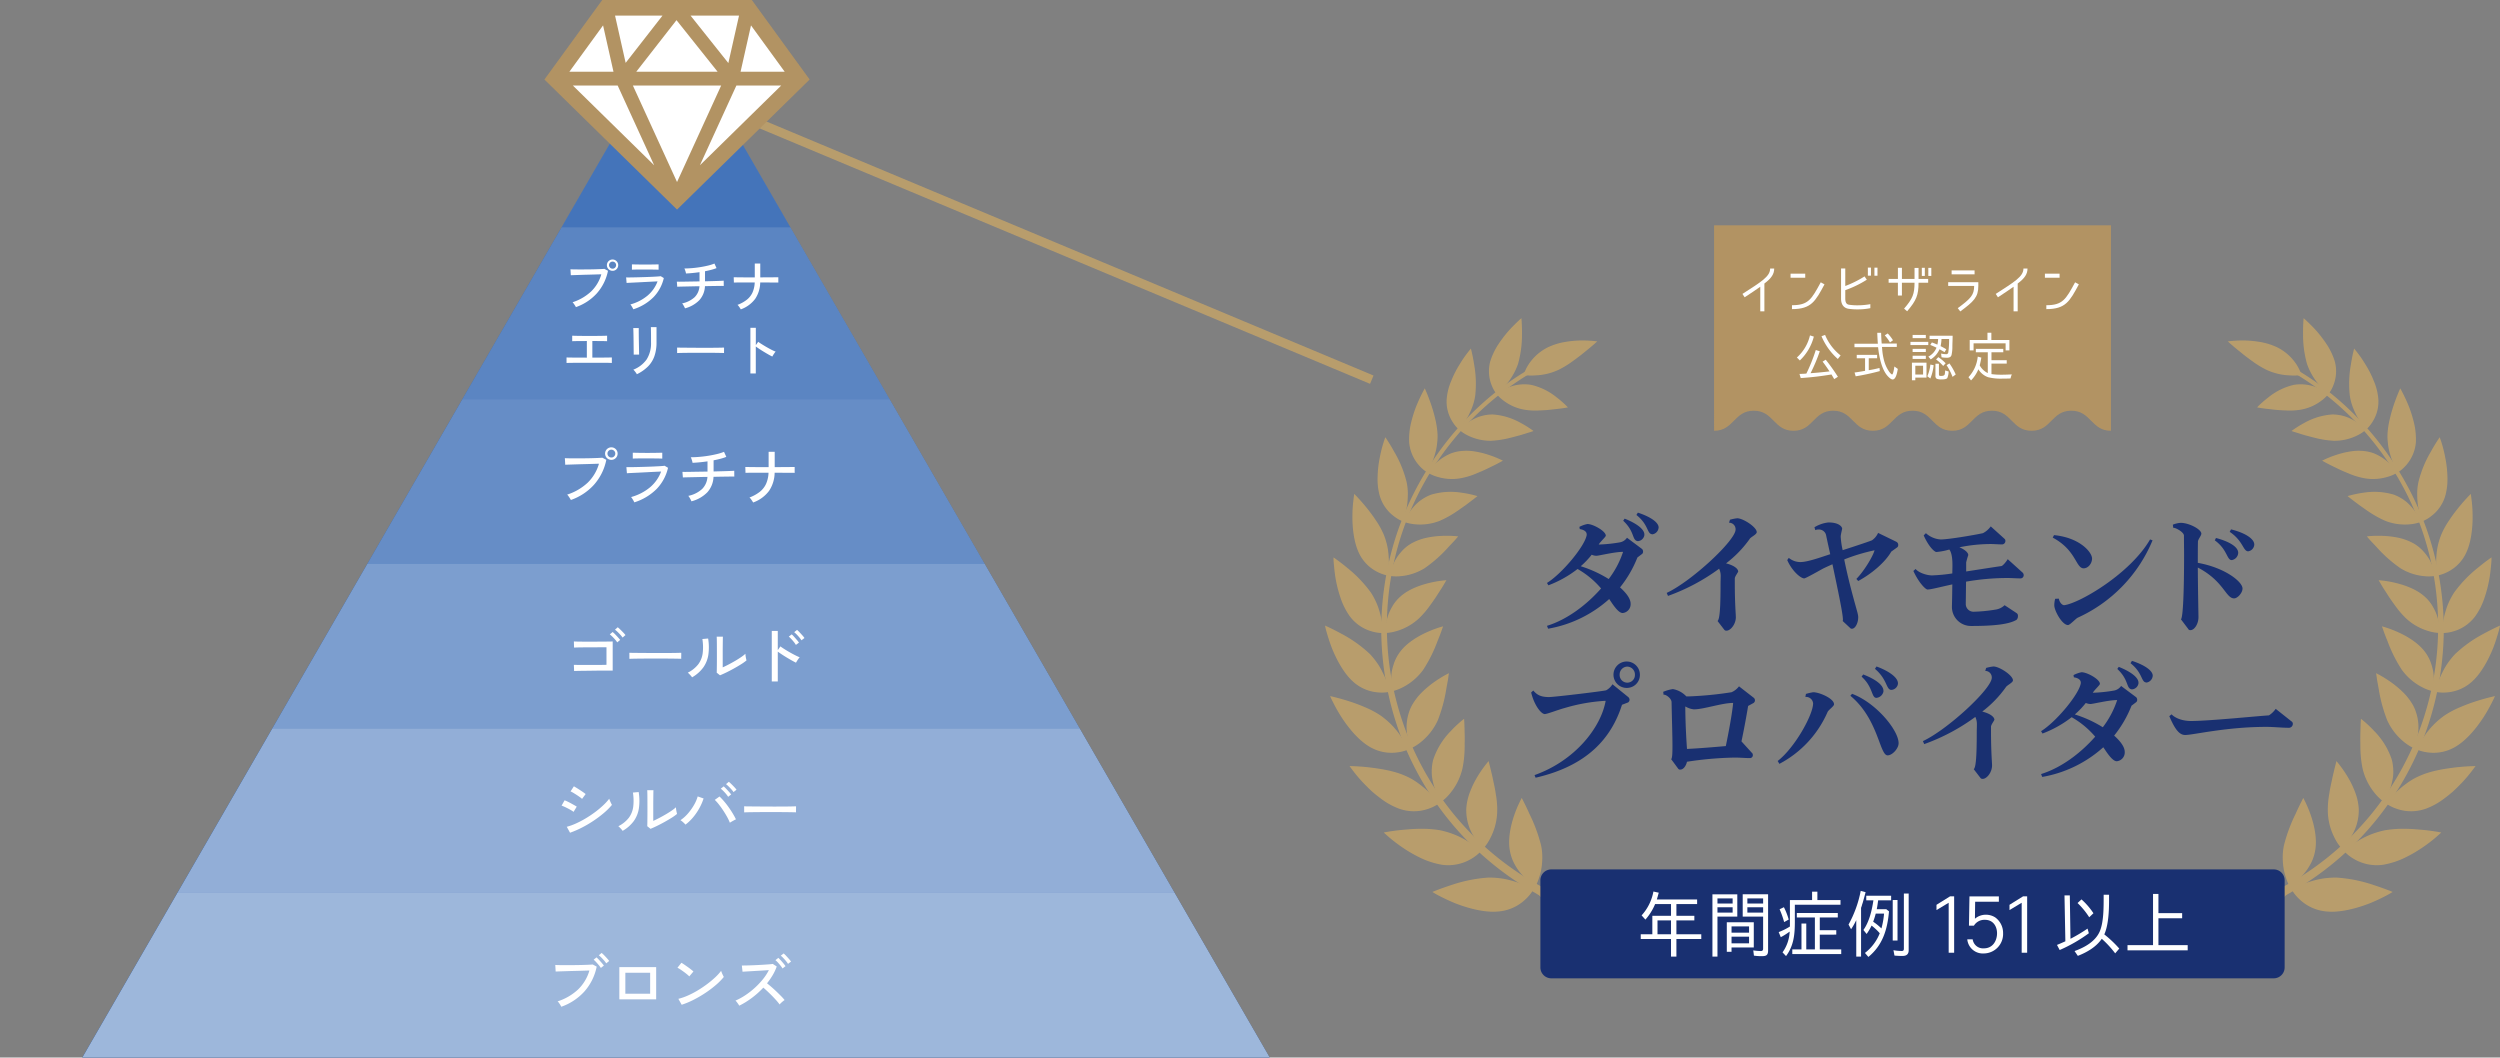 <svg xmlns="http://www.w3.org/2000/svg" xmlns:xlink="http://www.w3.org/1999/xlink" id="&#x30B0;&#x30EB;&#x30FC;&#x30D7;_409" data-name="&#x30B0;&#x30EB;&#x30FC;&#x30D7; 409" width="832.755" height="352.258" viewBox="0 0 832.755 352.258"><rect x="0" y="0" width="832.755" height="352.258" fill="#808080" stroke="none"/><defs><clipPath id="clip-path"><rect id="&#x9577;&#x65B9;&#x5F62;_417" data-name="&#x9577;&#x65B9;&#x5F62; 417" width="832.755" height="352.258" fill="none"></rect></clipPath><clipPath id="clip-path-2"><rect id="&#x9577;&#x65B9;&#x5F62;_416" data-name="&#x9577;&#x65B9;&#x5F62; 416" width="832.757" height="352.258" fill="none"></rect></clipPath><clipPath id="clip-path-3"><rect id="&#x9577;&#x65B9;&#x5F62;_415" data-name="&#x9577;&#x65B9;&#x5F62; 415" width="438.493" height="342.573" fill="none"></rect></clipPath><clipPath id="clip-path-4"><path id="&#x30D1;&#x30B9;_1108" data-name="&#x30D1;&#x30B9; 1108" d="M233.1,12.481,35.317,355.054H430.886Z" transform="translate(-35.317 -12.481)" fill="none"></path></clipPath><clipPath id="clip-path-5"><rect id="&#x9577;&#x65B9;&#x5F62;_406" data-name="&#x9577;&#x65B9;&#x5F62; 406" width="438.493" height="54.812" fill="none"></rect></clipPath><clipPath id="clip-path-6"><rect id="&#x9577;&#x65B9;&#x5F62;_408" data-name="&#x9577;&#x65B9;&#x5F62; 408" width="438.493" height="54.811" fill="none"></rect></clipPath><clipPath id="clip-path-9"><rect id="&#x9577;&#x65B9;&#x5F62;_414" data-name="&#x9577;&#x65B9;&#x5F62; 414" width="438.493" height="57.285" fill="none"></rect></clipPath></defs><g id="&#x30B0;&#x30EB;&#x30FC;&#x30D7;_408" data-name="&#x30B0;&#x30EB;&#x30FC;&#x30D7; 408" clip-path="url(#clip-path)"><line id="&#x7DDA;_61" data-name="&#x7DDA; 61" x2="218.844" y2="91.571" transform="translate(238.101 34.902)" fill="none" stroke="#b89d6c" stroke-miterlimit="10" stroke-width="3"></line><path id="&#x30D1;&#x30B9;_1107" data-name="&#x30D1;&#x30B9; 1107" d="M35.282,355.054H430.851L233.066,12.481Z" transform="translate(-7.903 -2.796)" fill="#4474ba"></path><g id="&#x30B0;&#x30EB;&#x30FC;&#x30D7;_407" data-name="&#x30B0;&#x30EB;&#x30FC;&#x30D7; 407"><g id="&#x30B0;&#x30EB;&#x30FC;&#x30D7;_406" data-name="&#x30B0;&#x30EB;&#x30FC;&#x30D7; 406" clip-path="url(#clip-path-2)"><g id="&#x30B0;&#x30EB;&#x30FC;&#x30D7;_405" data-name="&#x30B0;&#x30EB;&#x30FC;&#x30D7; 405" transform="translate(0 9.685)" opacity="0.6"><g id="&#x30B0;&#x30EB;&#x30FC;&#x30D7;_404" data-name="&#x30B0;&#x30EB;&#x30FC;&#x30D7; 404"><g id="&#x30B0;&#x30EB;&#x30FC;&#x30D7;_403" data-name="&#x30B0;&#x30EB;&#x30FC;&#x30D7; 403" clip-path="url(#clip-path-3)"><g id="&#x30B0;&#x30EB;&#x30FC;&#x30D7;_402" data-name="&#x30B0;&#x30EB;&#x30FC;&#x30D7; 402" transform="translate(27.406)"><g id="&#x30B0;&#x30EB;&#x30FC;&#x30D7;_401" data-name="&#x30B0;&#x30EB;&#x30FC;&#x30D7; 401" clip-path="url(#clip-path-4)"><g id="&#x30B0;&#x30EB;&#x30FC;&#x30D7;_388" data-name="&#x30B0;&#x30EB;&#x30FC;&#x30D7; 388" transform="translate(-27.406 287.761)" opacity="0.8"><g id="&#x30B0;&#x30EB;&#x30FC;&#x30D7;_387" data-name="&#x30B0;&#x30EB;&#x30FC;&#x30D7; 387"><g id="&#x30B0;&#x30EB;&#x30FC;&#x30D7;_386" data-name="&#x30B0;&#x30EB;&#x30FC;&#x30D7; 386" clip-path="url(#clip-path-5)"><rect id="&#x9577;&#x65B9;&#x5F62;_405" data-name="&#x9577;&#x65B9;&#x5F62; 405" width="438.493" height="54.812" transform="translate(0 0)" fill="#fff"></rect></g></g></g><g id="&#x30B0;&#x30EB;&#x30FC;&#x30D7;_391" data-name="&#x30B0;&#x30EB;&#x30FC;&#x30D7; 391" transform="translate(-27.406 232.95)" opacity="0.7"><g id="&#x30B0;&#x30EB;&#x30FC;&#x30D7;_390" data-name="&#x30B0;&#x30EB;&#x30FC;&#x30D7; 390"><g id="&#x30B0;&#x30EB;&#x30FC;&#x30D7;_389" data-name="&#x30B0;&#x30EB;&#x30FC;&#x30D7; 389" clip-path="url(#clip-path-6)"><rect id="&#x9577;&#x65B9;&#x5F62;_407" data-name="&#x9577;&#x65B9;&#x5F62; 407" width="438.493" height="54.812" fill="#fff"></rect></g></g></g><g id="&#x30B0;&#x30EB;&#x30FC;&#x30D7;_394" data-name="&#x30B0;&#x30EB;&#x30FC;&#x30D7; 394" transform="translate(-27.406 178.138)" opacity="0.5"><g id="&#x30B0;&#x30EB;&#x30FC;&#x30D7;_393" data-name="&#x30B0;&#x30EB;&#x30FC;&#x30D7; 393"><g id="&#x30B0;&#x30EB;&#x30FC;&#x30D7;_392" data-name="&#x30B0;&#x30EB;&#x30FC;&#x30D7; 392" clip-path="url(#clip-path-5)"><rect id="&#x9577;&#x65B9;&#x5F62;_409" data-name="&#x9577;&#x65B9;&#x5F62; 409" width="438.493" height="54.812" fill="#fff"></rect></g></g></g><g id="&#x30B0;&#x30EB;&#x30FC;&#x30D7;_397" data-name="&#x30B0;&#x30EB;&#x30FC;&#x30D7; 397" transform="translate(-27.406 123.326)" opacity="0.3"><g id="&#x30B0;&#x30EB;&#x30FC;&#x30D7;_396" data-name="&#x30B0;&#x30EB;&#x30FC;&#x30D7; 396"><g id="&#x30B0;&#x30EB;&#x30FC;&#x30D7;_395" data-name="&#x30B0;&#x30EB;&#x30FC;&#x30D7; 395" clip-path="url(#clip-path-5)"><rect id="&#x9577;&#x65B9;&#x5F62;_411" data-name="&#x9577;&#x65B9;&#x5F62; 411" width="438.493" height="54.812" fill="#fff"></rect></g></g></g><g id="&#x30B0;&#x30EB;&#x30FC;&#x30D7;_400" data-name="&#x30B0;&#x30EB;&#x30FC;&#x30D7; 400" transform="translate(-27.406 66.041)" opacity="0.2"><g id="&#x30B0;&#x30EB;&#x30FC;&#x30D7;_399" data-name="&#x30B0;&#x30EB;&#x30FC;&#x30D7; 399"><g id="&#x30B0;&#x30EB;&#x30FC;&#x30D7;_398" data-name="&#x30B0;&#x30EB;&#x30FC;&#x30D7; 398" clip-path="url(#clip-path-9)"><rect id="&#x9577;&#x65B9;&#x5F62;_413" data-name="&#x9577;&#x65B9;&#x5F62; 413" width="438.493" height="57.285" fill="#fff"></rect></g></g></g></g></g></g></g></g><path id="&#x30D1;&#x30B9;_1109" data-name="&#x30D1;&#x30B9; 1109" d="M246.688,127.252a4.1,4.1,0,0,0-.279-.491c-.135-.213-.279-.427-.435-.646a2.841,2.841,0,0,0-.4-.482,16.454,16.454,0,0,0,6.121-3.538,12.8,12.8,0,0,0,3.46-5.773q-.85.02-2,.057t-2.39.068q-1.243.029-2.409.068l-2.053.068q-.886.029-1.311.048l-.116-1.985q.5.038,1.389.048t2.014.009q1.128,0,2.314-.009t2.294-.039q1.108-.029,1.976-.068t1.311-.077l1.2.636a15.969,15.969,0,0,1-3.749,7.556,16.868,16.868,0,0,1-6.93,4.55m12.2-12.087a1.888,1.888,0,0,1-1.33-3.229,1.888,1.888,0,0,1,2.67,2.67,1.806,1.806,0,0,1-1.34.559m0-.713a1.12,1.12,0,0,0,.838-.347,1.179,1.179,0,0,0-1.667-1.668,1.181,1.181,0,0,0,.829,2.014" transform="translate(-54.852 -24.951)" fill="#fff"></path><path id="&#x30D1;&#x30B9;_1110" data-name="&#x30D1;&#x30B9; 1110" d="M271.164,128.433q-.077-.172-.251-.492t-.376-.636a2.894,2.894,0,0,0-.357-.472,15.107,15.107,0,0,0,5.774-2.988,11.448,11.448,0,0,0,3.286-4.7q-.887.04-2.082.1t-2.477.126q-1.283.068-2.458.125t-2.053.1c-.585.026-1,.051-1.242.078l-.155-1.851q.463.02,1.368.009t2.083-.038q1.176-.03,2.419-.068t2.39-.087q1.149-.049,2.015-.106c.578-.038,1-.078,1.252-.116l1.022.617a13.5,13.5,0,0,1-3.412,6.352,16.428,16.428,0,0,1-6.747,4.058m-.462-13.186v-1.772q.847.019,1.994.037t2.419.019q1.234,0,2.382-.019t2.092-.037v1.772q-.964-.037-2.063-.047t-2.41-.009h-1.55c-.547,0-1.07,0-1.572.009s-.931.023-1.29.047" transform="translate(-60.206 -25.419)" fill="#fff"></path><path id="&#x30D1;&#x30B9;_1111" data-name="&#x30D1;&#x30B9; 1111" d="M293.253,128.047a4.566,4.566,0,0,0-.25-.54q-.175-.327-.367-.646a1.988,1.988,0,0,0-.347-.453,8.818,8.818,0,0,0,4.174-2.072,5.614,5.614,0,0,0,1.609-3.653q-1.33.02-2.573.048t-2.275.048q-1.031.02-1.706.039c-.45.013-.733.026-.848.039l-.136-1.7c.1.012.373.019.81.019s.992-.007,1.667-.019,1.423-.026,2.247-.039l2.544-.039h.289V116q-2.39.346-4.51.443a3.167,3.167,0,0,0-.116-.549c-.064-.225-.134-.443-.212-.656a2.689,2.689,0,0,0-.212-.472q1.2,0,2.573-.116t2.757-.338q1.377-.221,2.6-.521a13.85,13.85,0,0,0,2.092-.665l.694,1.523a15.14,15.14,0,0,1-1.755.568q-.982.261-2.081.473v3.354q1.561-.037,2.911-.077t2.246-.077q.9-.038,1.069-.058l.02,1.755c-.142-.012-.515-.016-1.119-.009s-1.356.016-2.255.029-1.863.032-2.892.057a7.36,7.36,0,0,1-1.869,4.665,10.265,10.265,0,0,1-4.781,2.718" transform="translate(-65.08 -25.34)" fill="#fff"></path><path id="&#x30D1;&#x30B9;_1112" data-name="&#x30D1;&#x30B9; 1112" d="M317.306,128.394a5.227,5.227,0,0,0-.3-.5q-.2-.308-.414-.587a2.289,2.289,0,0,0-.386-.414,11.49,11.49,0,0,0,3.142-1.735,6.57,6.57,0,0,0,1.87-2.4,9.085,9.085,0,0,0,.733-3.325H317.4q-.964,0-1.59.009c-.418.007-.685.016-.8.029l-.057-1.774q.172,0,.809.009c.425.007.96.013,1.609.019s1.369.01,2.159.01h2.439v-4.608H323.8v4.608q1.483,0,2.776-.01t2.169-.019q.876-.009,1.069-.009v1.774c-.115-.013-.462-.019-1.041-.019s-1.3,0-2.178-.01-1.812-.009-2.815-.009a10.083,10.083,0,0,1-1.668,5.445,10.287,10.287,0,0,1-4.81,3.518" transform="translate(-70.551 -25.34)" fill="#fff"></path><path id="&#x30D1;&#x30B9;_1113" data-name="&#x30D1;&#x30B9; 1113" d="M243.187,153.182v-1.831q.308.02,1.263.028t2.38.02q1.427.009,3.123.009v-5.532q-1.156,0-2.207.009l-1.764.019c-.476.007-.778.016-.906.029V144.1q.249.02,1.069.039t2.053.029q1.235.01,2.7.01,1.446,0,2.68-.01t2.063-.029q.829-.019,1.06-.039v1.831q-.31-.038-1.648-.048t-3.268-.009v5.532q1.638,0,3.026-.009t2.313-.029q.925-.02,1.157-.019v1.831q-.27-.037-1.311-.047t-2.622-.01h-6.072q-1.272,0-2.352.01t-1.8.019c-.482.006-.793.016-.934.028" transform="translate(-54.474 -32.279)" fill="#fff"></path><path id="&#x30D1;&#x30B9;_1114" data-name="&#x30D1;&#x30B9; 1114" d="M271.964,149.584a7.575,7.575,0,0,0,.009-.771q-.009-.655-.019-1.62t-.019-2.034q-.01-1.07-.029-2.034t-.039-1.619c-.013-.437-.026-.695-.039-.771h1.831v.79q0,.657.009,1.591t.03,1.986q.019,1.051.039,2t.029,1.62c.006.443.016.723.029.839Zm1.06,6.535a2.546,2.546,0,0,0-.289-.492q-.213-.3-.453-.587a3.157,3.157,0,0,0-.434-.443,9.824,9.824,0,0,0,4.443-3.422,10,10,0,0,0,1.456-5.7v-1.638c0-.424,0-.88-.01-1.369s-.012-.922-.019-1.3-.016-.626-.029-.743h1.889v5.051a13.746,13.746,0,0,1-.7,4.617,9.244,9.244,0,0,1-2.15,3.441,13.67,13.67,0,0,1-3.7,2.583" transform="translate(-60.89 -31.456)" fill="#fff"></path><path id="&#x30D1;&#x30B9;_1115" data-name="&#x30D1;&#x30B9; 1115" d="M290.654,151.026v-1.292c0-.244-.007-.424-.019-.539q.482.02,1.446.029t2.246.019l2.718.019q1.438.009,2.874.009t2.708-.009c.848-.006,1.592-.016,2.236-.029s1.117-.026,1.426-.039v.424c0,.231,0,.491-.009.781a5.512,5.512,0,0,0,.009.607q-.6-.019-1.773-.039t-2.689-.029q-1.513-.009-3.152-.009t-3.2.009q-1.561.01-2.825.029t-1.994.058" transform="translate(-65.103 -33.42)" fill="#fff"></path><path id="&#x30D1;&#x30B9;_1116" data-name="&#x30D1;&#x30B9; 1116" d="M322.109,155.928V140.7h1.812v5.784l.791-1.117q.462.347,1.2.809t1.59.954q.849.491,1.648.9a13.087,13.087,0,0,0,1.378.618,2.845,2.845,0,0,0-.386.462q-.23.328-.433.656c-.135.219-.235.392-.3.521q-.52-.251-1.253-.666t-1.533-.9q-.8-.482-1.513-.955t-1.2-.837v9Z" transform="translate(-72.153 -31.517)" fill="#fff"></path><path id="&#x30D1;&#x30B9;_1117" data-name="&#x30D1;&#x30B9; 1117" d="M244.469,209.562a4.651,4.651,0,0,0-.308-.543q-.225-.353-.48-.714a3.275,3.275,0,0,0-.448-.533A18.175,18.175,0,0,0,250,203.862a14.144,14.144,0,0,0,3.825-6.382q-.938.021-2.205.064t-2.642.075q-1.375.033-2.663.074l-2.27.074q-.979.033-1.449.054l-.128-2.195q.554.043,1.535.053t2.226.011q1.247,0,2.557-.011t2.535-.042q1.226-.033,2.184-.075t1.449-.085l1.322.7a17.661,17.661,0,0,1-4.145,8.352,18.655,18.655,0,0,1-7.661,5.029m13.488-13.36a2.09,2.09,0,1,1,1.481-.618,2.008,2.008,0,0,1-1.481.618m0-.788a1.24,1.24,0,0,0,.927-.383,1.3,1.3,0,0,0-1.843-1.843,1.3,1.3,0,0,0,0,1.843,1.251,1.251,0,0,0,.916.383" transform="translate(-54.313 -43.014)" fill="#fff"></path><path id="&#x30D1;&#x30B9;_1118" data-name="&#x30D1;&#x30B9; 1118" d="M271.524,210.867q-.085-.192-.276-.543t-.416-.7a3.24,3.24,0,0,0-.394-.522,16.7,16.7,0,0,0,6.381-3.3,12.65,12.65,0,0,0,3.633-5.2q-.98.043-2.3.106t-2.738.139q-1.418.075-2.717.138t-2.27.106q-.97.043-1.374.085l-.17-2.046c.34.015.845.018,1.512.011s1.435-.021,2.3-.043,1.758-.046,2.673-.074,1.8-.06,2.643-.1,1.587-.075,2.226-.118,1.1-.085,1.385-.127l1.129.681a14.938,14.938,0,0,1-3.771,7.021,18.181,18.181,0,0,1-7.458,4.485m-.511-14.575v-1.96q.938.022,2.205.043t2.674.021q1.364,0,2.632-.021t2.312-.043v1.96q-1.066-.042-2.28-.053t-2.664-.011h-1.715q-.906,0-1.737.011t-1.428.053" transform="translate(-60.23 -43.531)" fill="#fff"></path><path id="&#x30D1;&#x30B9;_1119" data-name="&#x30D1;&#x30B9; 1119" d="M295.941,210.44a4.976,4.976,0,0,0-.276-.6q-.192-.362-.406-.714a2.2,2.2,0,0,0-.383-.5,9.735,9.735,0,0,0,4.613-2.291,6.2,6.2,0,0,0,1.779-4.037q-1.47.021-2.845.053t-2.514.054q-1.141.022-1.886.043t-.938.043l-.148-1.876c.112.015.411.022.895.022s1.1-.007,1.843-.022,1.574-.028,2.482-.042l2.813-.043h.32v-3.409q-2.643.383-4.987.49a3.557,3.557,0,0,0-.127-.608c-.072-.248-.15-.49-.235-.725a2.885,2.885,0,0,0-.234-.521q1.321,0,2.845-.128t3.047-.372q1.523-.246,2.876-.576a15.308,15.308,0,0,0,2.313-.735l.767,1.683a16.886,16.886,0,0,1-1.938.629q-1.087.287-2.3.522v3.708q1.725-.043,3.217-.085t2.483-.085q.989-.043,1.182-.064l.021,1.939q-.234-.022-1.235-.011t-2.493.032q-1.492.021-3.2.064a8.147,8.147,0,0,1-2.067,5.157,11.343,11.343,0,0,1-5.285,3" transform="translate(-65.618 -43.445)" fill="#fff"></path><path id="&#x30D1;&#x30B9;_1120" data-name="&#x30D1;&#x30B9; 1120" d="M322.528,210.823a5.8,5.8,0,0,0-.331-.554c-.149-.227-.3-.444-.459-.65a2.494,2.494,0,0,0-.425-.459,12.677,12.677,0,0,0,3.473-1.917,7.248,7.248,0,0,0,2.067-2.653,10.057,10.057,0,0,0,.809-3.675h-5.028q-1.065,0-1.758.011t-.885.032L319.928,199q.192,0,.9.011c.469.008,1.062.014,1.779.022s1.512.01,2.386.01h2.7v-5.093h2.024v5.093q1.641,0,3.068-.01t2.4-.022c.646-.007,1.041-.011,1.182-.011v1.961q-.192-.021-1.15-.022t-2.409-.01q-1.448-.012-3.11-.011a11.143,11.143,0,0,1-1.843,6.019,11.38,11.38,0,0,1-5.316,3.889" transform="translate(-71.664 -43.445)" fill="#fff"></path><path id="&#x30D1;&#x30B9;_1121" data-name="&#x30D1;&#x30B9; 1121" d="M246.417,283.828l-.085-2.046q.234,0,1,.011t1.843.01H253.8q1.141,0,2.046-.01t1.353-.033v-5.838h-1.214q-.853,0-1.982.01t-2.344.011q-1.214,0-2.311.011t-1.886.032c-.525.014-.881.029-1.065.043l-.064-2.046q.341.021,1.321.043t2.333.021h2.824q1.47,0,2.812-.01t2.323-.022q.98-.011,1.321-.032v9.7h-1.779q-1.12,0-2.461.011t-2.727.032q-1.386.021-2.61.032t-2.1.032q-.874.022-1.172.043m14.361-9.546a7.392,7.392,0,0,0-.714-.949q-.438-.5-.906-.958a10.282,10.282,0,0,0-.852-.757l.937-.788a7.814,7.814,0,0,1,.831.757q.49.5.958,1.023t.725.863Zm1.79-1.6a10.294,10.294,0,0,0-.746-.927q-.448-.5-.927-.959a8.383,8.383,0,0,0-.863-.735l.916-.81a9.116,9.116,0,0,1,.841.747q.5.489.991,1a9.834,9.834,0,0,1,.746.852Z" transform="translate(-55.179 -60.313)" fill="#fff"></path><path id="&#x30D1;&#x30B9;_1122" data-name="&#x30D1;&#x30B9; 1122" d="M270.16,282.234v-1.428q0-.405-.021-.6.532.022,1.6.033l2.482.021q1.417.01,3,.021t3.175.011q1.588,0,2.994-.011t2.472-.032q1.065-.021,1.578-.043v.469c0,.256,0,.543-.011.863a5.594,5.594,0,0,0,.011.671q-.662-.021-1.961-.043t-2.973-.032q-1.672-.01-3.483-.011t-3.537.011q-1.726.012-3.122.032t-2.205.064" transform="translate(-60.512 -62.767)" fill="#fff"></path><path id="&#x30D1;&#x30B9;_1123" data-name="&#x30D1;&#x30B9; 1123" d="M296.664,286.842a3.938,3.938,0,0,0-.384-.511c-.171-.2-.352-.394-.543-.587a6.4,6.4,0,0,0-.5-.458,10.092,10.092,0,0,0,3.516-2.834,7.862,7.862,0,0,0,1.449-3.675,17.08,17.08,0,0,0-.107-4.7l1.918-.171a18.009,18.009,0,0,1,.074,5.4,9.814,9.814,0,0,1-1.694,4.251,11.979,11.979,0,0,1-3.729,3.282m9.29-.682-1.086-.874q.02-.3.032-1.034t.021-1.7q.01-.97.011-2.014V278.6q0-1.512-.011-2.983t-.053-2.323h2.066q-.022.405-.032,1.311t-.022,1.96q-.01,1.055-.01,1.95v5.007q.894-.4,2-.98t2.195-1.214q1.086-.639,1.982-1.257a11.745,11.745,0,0,0,1.385-1.086,5.818,5.818,0,0,0,.064.746c.042.312.1.607.16.884s.109.473.139.586a16.194,16.194,0,0,1-1.843,1.311q-1.142.714-2.43,1.427t-2.5,1.3q-1.214.585-2.066.927" transform="translate(-66.133 -61.218)" fill="#fff"></path><path id="&#x30D1;&#x30B9;_1124" data-name="&#x30D1;&#x30B9; 1124" d="M331.29,287.553V270.72h2v6.414l.874-1.257q.511.383,1.332.906t1.758,1.055q.938.533,1.822.98t1.524.7a3.163,3.163,0,0,0-.427.5q-.256.352-.479.714t-.331.576q-.575-.277-1.374-.725t-1.683-.98q-.885-.532-1.673-1.055t-1.342-.927v9.93Zm8.033-12.167a7.786,7.786,0,0,0-.671-.969q-.416-.523-.863-1a9.252,9.252,0,0,0-.831-.8l.98-.747a9.579,9.579,0,0,1,.788.8q.468.523.927,1.055a8.66,8.66,0,0,1,.693.9Zm1.854-1.534a8.568,8.568,0,0,0-.7-.958q-.426-.512-.885-.981a8.559,8.559,0,0,0-.842-.767l.959-.767a8.92,8.92,0,0,1,.82.789q.48.51.948,1.033a7.487,7.487,0,0,1,.7.885Z" transform="translate(-74.21 -60.565)" fill="#fff"></path><path id="&#x30D1;&#x30B9;_1125" data-name="&#x30D1;&#x30B9; 1125" d="M245.051,346.046a6.075,6.075,0,0,0-.778-.532q-.5-.3-1.1-.608t-1.161-.565q-.566-.255-.949-.383l1-1.768a10.064,10.064,0,0,1,1,.426q.575.277,1.162.6t1.1.608c.341.192.6.352.788.479Zm-1.172,6.946-1.086-1.981a19.815,19.815,0,0,0,3.185-1.161,32.68,32.68,0,0,0,3.26-1.727,36.012,36.012,0,0,0,3.068-2.067,30.55,30.55,0,0,0,2.653-2.227,17.847,17.847,0,0,0,1.982-2.174,5.119,5.119,0,0,0,.234.671c.113.278.234.547.362.81s.227.458.3.586a21.215,21.215,0,0,1-2.621,2.631,37.35,37.35,0,0,1-3.419,2.589,38.543,38.543,0,0,1-3.889,2.3,31.659,31.659,0,0,1-4.027,1.747m4.006-11.271a6.5,6.5,0,0,0-.714-.576q-.5-.362-1.108-.756t-1.15-.714a6.913,6.913,0,0,0-.863-.448l1.107-1.7q.383.214.937.554t1.151.736q.6.395,1.086.735t.747.554Z" transform="translate(-53.999 -75.606)" fill="#fff"></path><path id="&#x30D1;&#x30B9;_1126" data-name="&#x30D1;&#x30B9; 1126" d="M266.85,352.75a3.939,3.939,0,0,0-.384-.511c-.171-.2-.352-.394-.543-.587a6.388,6.388,0,0,0-.5-.458,10.092,10.092,0,0,0,3.516-2.834,7.86,7.86,0,0,0,1.449-3.676,17.072,17.072,0,0,0-.106-4.7l1.917-.171a18.038,18.038,0,0,1,.075,5.4,9.825,9.825,0,0,1-1.695,4.251,11.98,11.98,0,0,1-3.729,3.282m9.29-.682-1.086-.874q.02-.3.032-1.034t.021-1.7q.01-.97.011-2.014V344.5q0-1.512-.011-2.983t-.053-2.323h2.066q-.022.405-.032,1.311t-.022,1.96q-.01,1.055-.01,1.949v5.008q.894-.4,2-.98t2.195-1.214q1.086-.639,1.982-1.257a11.735,11.735,0,0,0,1.385-1.086,5.814,5.814,0,0,0,.064.746c.042.312.1.607.16.884s.109.473.139.586a16.193,16.193,0,0,1-1.843,1.311q-1.141.714-2.43,1.427t-2.5,1.3q-1.214.585-2.066.927" transform="translate(-59.455 -75.981)" fill="#fff"></path><path id="&#x30D1;&#x30B9;_1127" data-name="&#x30D1;&#x30B9; 1127" d="M293.769,349.849a9.738,9.738,0,0,0-.767-.767,5.461,5.461,0,0,0-.916-.7,12.894,12.894,0,0,0,2.546-2.291,17.994,17.994,0,0,0,2-2.834,12.328,12.328,0,0,0,1.2-2.8l1.96.682a18.272,18.272,0,0,1-1.385,3.2,19.191,19.191,0,0,1-2.045,3.015,15.749,15.749,0,0,1-2.6,2.5m14.788-.639a16.718,16.718,0,0,0-.927-1.938q-.587-1.065-1.3-2.142t-1.438-2a13.236,13.236,0,0,0-1.364-1.523l1.577-1.129a20.057,20.057,0,0,1,1.481,1.566q.776.906,1.523,1.949t1.385,2.1q.639,1.055,1.086,1.992-.341.15-.969.5t-1.055.629m-.576-8.629a8.5,8.5,0,0,0-.7-.959q-.426-.511-.895-.98a9.516,9.516,0,0,0-.853-.767l.959-.767a9.556,9.556,0,0,1,.82.778q.48.5.948,1.023a10.221,10.221,0,0,1,.724.885Zm1.79-1.577a7.9,7.9,0,0,0-.725-.927q-.447-.5-.916-.958a10.544,10.544,0,0,0-.853-.757l.937-.788q.341.277.842.767t.98,1a8.571,8.571,0,0,1,.735.874Z" transform="translate(-65.428 -75.169)" fill="#fff"></path><path id="&#x30D1;&#x30B9;_1128" data-name="&#x30D1;&#x30B9; 1128" d="M319.428,348.142v-1.427q0-.405-.021-.6.532.021,1.6.032t2.482.021l3,.022q1.587.011,3.175.01t2.994-.01q1.407-.01,2.472-.032t1.578-.043v.469q0,.383-.011.863a5.608,5.608,0,0,0,.011.671q-.661-.021-1.961-.043t-2.973-.033q-1.672-.009-3.483-.01t-3.537.01q-1.726.012-3.122.033t-2.205.064" transform="translate(-71.548 -77.531)" fill="#fff"></path><path id="&#x30D1;&#x30B9;_1129" data-name="&#x30D1;&#x30B9; 1129" d="M240.361,426.982a6.018,6.018,0,0,0-.3-.554c-.141-.241-.3-.479-.468-.713a2.725,2.725,0,0,0-.469-.522,18.165,18.165,0,0,0,6.761-3.908,14.3,14.3,0,0,0,3.844-6.378q-.937.021-2.215.064t-2.652.074q-1.373.031-2.662.074l-2.268.074q-.98.033-1.448.054l-.128-2.194q.554.043,1.534.053t2.225.012q1.245,0,2.555-.012t2.534-.042q1.225-.033,2.183-.075t1.448-.085l1.32.7a17.687,17.687,0,0,1-4.131,8.327,18.717,18.717,0,0,1-7.666,5.047m13.182-12.927a8.569,8.569,0,0,0-.7-.958q-.426-.511-.873-.99a9.151,9.151,0,0,0-.83-.8l.958-.767q.32.277.8.788t.937,1.044q.459.532.714.894Zm1.789-1.533a7.3,7.3,0,0,0-.713-.947q-.437-.5-.9-.969a9.512,9.512,0,0,0-.852-.767l.937-.788a10.52,10.52,0,0,1,.831.777q.49.5.958,1.023a10.537,10.537,0,0,1,.724.883Z" transform="translate(-53.393 -91.628)" fill="#fff"></path><path id="&#x30D1;&#x30B9;_1130" data-name="&#x30D1;&#x30B9; 1130" d="M265.858,415.143h12.266v10.733H265.858Zm2,8.86h8.263v-6.985h-8.263Z" transform="translate(-59.553 -92.993)" fill="#fff"></path><path id="&#x30D1;&#x30B9;_1131" data-name="&#x30D1;&#x30B9; 1131" d="M294.743,417.813a8.024,8.024,0,0,0-.735-.67q-.5-.416-1.1-.852t-1.16-.809a6.889,6.889,0,0,0-.948-.543l1.322-1.661q.383.213.947.6t1.161.809q.6.426,1.107.83t.788.66Zm-2.534,9.456-1.107-1.98a18.525,18.525,0,0,0,3.173-1.1,29.646,29.646,0,0,0,3.29-1.714,36.6,36.6,0,0,0,3.12-2.1,31.97,31.97,0,0,0,2.693-2.246,16.224,16.224,0,0,0,1.97-2.172,5.927,5.927,0,0,0,.234.65q.171.416.362.809t.3.585a20.428,20.428,0,0,1-2.6,2.641,35.19,35.19,0,0,1-3.471,2.63,38.873,38.873,0,0,1-3.94,2.311,27.294,27.294,0,0,1-4.025,1.682" transform="translate(-65.14 -92.575)" fill="#fff"></path><path id="&#x30D1;&#x30B9;_1132" data-name="&#x30D1;&#x30B9; 1132" d="M316.973,426.669c-.085-.142-.2-.323-.352-.543s-.306-.437-.469-.65a2.843,2.843,0,0,0-.458-.49,20.726,20.726,0,0,0,3.28-1.789,26.176,26.176,0,0,0,3.13-2.438,25.869,25.869,0,0,0,2.715-2.864,17.348,17.348,0,0,0,2.012-3.067q-.98.064-2.236.139l-2.524.149-2.332.138q-1.065.064-1.682.106l-.234-2.066q.511,0,1.554-.021t2.332-.074q1.289-.054,2.577-.128t2.321-.149q1.034-.074,1.522-.16l1.321.852a15.989,15.989,0,0,1-1.342,2.875,22.748,22.748,0,0,1-1.895,2.725q.724.575,1.555,1.3t1.639,1.5q.81.778,1.512,1.491a15.011,15.011,0,0,1,1.15,1.289,7.742,7.742,0,0,0-.862.67,7.013,7.013,0,0,0-.8.8,16.952,16.952,0,0,0-1.075-1.331q-.651-.734-1.417-1.512t-1.533-1.5q-.766-.724-1.406-1.257a28.454,28.454,0,0,1-3.844,3.44,26.706,26.706,0,0,1-4.163,2.566m14.4-12.394a7.752,7.752,0,0,0-.671-.969q-.415-.521-.862-1.012a7.024,7.024,0,0,0-.83-.788l.979-.767q.32.3.788.809t.916,1.054a10.4,10.4,0,0,1,.682.906Zm1.831-1.533a6.814,6.814,0,0,0-.682-.958q-.426-.511-.884-.99a7.9,7.9,0,0,0-.841-.778l.959-.746a9.007,9.007,0,0,1,.819.788q.48.511.937,1.033a10.74,10.74,0,0,1,.713.884Z" transform="translate(-70.716 -91.677)" fill="#fff"></path><path id="&#x30D1;&#x30B9;_1133" data-name="&#x30D1;&#x30B9; 1133" d="M240.6,26.092,255.052,4.029h48.622l14.962,21.728L279.182,67.58Z" transform="translate(-53.896 -0.903)" fill="#fff"></path><path id="&#x30D1;&#x30B9;_1134" data-name="&#x30D1;&#x30B9; 1134" d="M278.229,0H252.95L233.692,26.485l44.177,43.331,1.82-1.786,42.352-41.545L302.788,0Zm20.289,5.206-3.556,15.8-12.584-15.8ZM277.69,6.712l13.692,17.18H264.291Zm-4.667-1.505-12.27,15.736v0l-3.534-15.74ZM253.231,8.459h0L256.7,23.891H242.008ZM258.1,28.5l12.148,26.553L243.175,28.5Zm19.769,32.134L263.165,28.5h29.4Zm7.617-5.581L297.635,28.5h14.92Zm13.548-31.164,3.473-15.432,11.219,15.432Z" transform="translate(-52.347)" fill="#b29363"></path><path id="&#x30D1;&#x30B9;_1135" data-name="&#x30D1;&#x30B9; 1135" d="M662.685,355.473a72.51,72.51,0,0,0-9.124-12.906c-1.808-2.135-3.744-4.178-5.694-6.206l-1.419-1.45-.695-.709a3.633,3.633,0,0,0-.356-.344l-.428-.25-3.567-2.087a100.691,100.691,0,0,1-42.661-52.45,102.574,102.574,0,0,1-5.837-33.726,101.507,101.507,0,0,1,5.822-33.675c7.724-21.506,22.679-40.467,42.3-52.307l.719,1.174a98.544,98.544,0,0,0-41.558,51.645,98.826,98.826,0,0,0,17.262,95.2,98.68,98.68,0,0,0,25.4,21.735l3.826,2.134.5.277a4.205,4.205,0,0,1,.415.383l.811.8,1.591,1.56c2.024,2.02,4.037,4.058,5.945,6.213a76.858,76.858,0,0,1,10.3,14c.2.348.377.7.564,1.059-1.37-.017-2.74-.047-4.11-.068" transform="translate(-132.811 -35.698)" fill="#b89d6c"></path><path id="&#x30D1;&#x30B9;_1136" data-name="&#x30D1;&#x30B9; 1136" d="M662.2,148.377a16.457,16.457,0,0,0-6.585,5.833A14.728,14.728,0,0,0,654,157.652a17.33,17.33,0,0,0,3.715.137,20.083,20.083,0,0,0,8.079-1.929,31.579,31.579,0,0,0,4.424-2.7c1.437-1.034,2.847-2.073,4.062-3.107,2.47-1.942,4.266-3.6,4.266-3.6a41.58,41.58,0,0,0-5.668-.308,36.962,36.962,0,0,0-5.354.548,21.811,21.811,0,0,0-5.326,1.685" transform="translate(-146.497 -32.736)" fill="#b89d6c"></path><path id="&#x30D1;&#x30B9;_1137" data-name="&#x30D1;&#x30B9; 1137" d="M639.6,150.883a12.543,12.543,0,0,0,.416,7.978,11.622,11.622,0,0,0,1.682,3.005,18.388,18.388,0,0,0,2.811-2.746,21.435,21.435,0,0,0,4.335-7.354,36.039,36.039,0,0,0,1.3-9.922c.032-3.016-.188-5.264-.188-5.264s-.546.461-1.39,1.273-2,1.942-3.192,3.308a43.9,43.9,0,0,0-3.444,4.647,22.9,22.9,0,0,0-2.331,5.073" transform="translate(-143.168 -30.594)" fill="#b89d6c"></path><path id="&#x30D1;&#x30B9;_1138" data-name="&#x30D1;&#x30B9; 1138" d="M621.041,165.923a12.458,12.458,0,0,0,1.815,7.977,12,12,0,0,0,2.242,2.744s.283-.311.708-.883,1.013-1.388,1.64-2.393a25.52,25.52,0,0,0,1.807-3.618,17.912,17.912,0,0,0,1.259-4.606,35.742,35.742,0,0,0-.388-10.254,53.37,53.37,0,0,0-1.065-5.264s-.476.563-1.209,1.512a39.444,39.444,0,0,0-2.653,3.927,33.088,33.088,0,0,0-2.683,5.313,19.444,19.444,0,0,0-1.473,5.545" transform="translate(-139.098 -33.517)" fill="#b89d6c"></path><path id="&#x30D1;&#x30B9;_1139" data-name="&#x30D1;&#x30B9; 1139" d="M604.88,184.623a13.188,13.188,0,0,0,3.286,7.73,12.147,12.147,0,0,0,2.743,2.352,19.347,19.347,0,0,0,1.792-3.722,28.6,28.6,0,0,0,1.193-3.963,19.858,19.858,0,0,0,.338-2.358,17.242,17.242,0,0,0,.11-2.51,27.714,27.714,0,0,0-.79-5.335,48.862,48.862,0,0,0-1.433-4.955c-1.026-3-2.036-5.156-2.036-5.156a54.479,54.479,0,0,0-2.937,6.2,43.032,43.032,0,0,0-1.764,5.854,24,24,0,0,0-.5,5.86" transform="translate(-135.488 -37.343)" fill="#b89d6c"></path><path id="&#x30D1;&#x30B9;_1140" data-name="&#x30D1;&#x30B9; 1140" d="M591.921,206.7a13.05,13.05,0,0,0,4.707,7.187,12.5,12.5,0,0,0,3.207,1.87s.166-.41.378-1.127.46-1.748.726-2.96a24.087,24.087,0,0,0,.452-4.225,18.755,18.755,0,0,0-.424-4.988,37.741,37.741,0,0,0-4.115-9.972,56.228,56.228,0,0,0-2.941-4.8,41.862,41.862,0,0,0-1.845,6.783,35.576,35.576,0,0,0-.715,6.224,20.743,20.743,0,0,0,.571,6.009" transform="translate(-132.458 -42.042)" fill="#b89d6c"></path><path id="&#x30D1;&#x30B9;_1141" data-name="&#x30D1;&#x30B9; 1141" d="M582.666,231.613a13.372,13.372,0,0,0,6.1,6.341,12.814,12.814,0,0,0,3.589,1.267s.084-.445.151-1.209a29.239,29.239,0,0,0,.187-3.112,35.051,35.051,0,0,0-.328-4.335,22.994,22.994,0,0,0-1.377-4.949,27.385,27.385,0,0,0-2.74-4.949c-1.054-1.578-2.168-3.054-3.225-4.34-2.1-2.568-3.885-4.319-3.885-4.319s-.125.792-.272,2.089a42.246,42.246,0,0,0-.331,5.122c-.057,4.055.5,8.964,2.135,12.393" transform="translate(-130.039 -47.49)" fill="#b89d6c"></path><path id="&#x30D1;&#x30B9;_1142" data-name="&#x30D1;&#x30B9; 1142" d="M577.731,258.715a13.72,13.72,0,0,0,7.366,5.18,13.113,13.113,0,0,0,3.853.567s-.005-.463-.09-1.244a24.547,24.547,0,0,0-.419-3.163,35.4,35.4,0,0,0-1.173-4.29,24.786,24.786,0,0,0-2.338-4.707,42.126,42.126,0,0,0-7.794-8.2c-2.638-2.189-4.717-3.6-4.717-3.6a19.866,19.866,0,0,0,.107,2.158c.121,1.341.286,3.189.646,5.233a43.867,43.867,0,0,0,1.689,6.4,23.336,23.336,0,0,0,2.87,5.669" transform="translate(-128.223 -53.594)" fill="#b89d6c"></path><path id="&#x30D1;&#x30B9;_1143" data-name="&#x30D1;&#x30B9; 1143" d="M577.957,287.059a13.942,13.942,0,0,0,8.421,3.733,13.355,13.355,0,0,0,3.972-.2,31.9,31.9,0,0,0-1.392-4.318c-.255-.619-.556-1.278-.909-1.959a23.153,23.153,0,0,0-1.123-2.112,25.039,25.039,0,0,0-3.279-4.262,43.117,43.117,0,0,0-9.438-6.7c-3.081-1.681-5.434-2.7-5.434-2.7s.043.2.122.578.206.91.4,1.572c.386,1.325.923,3.152,1.684,5.137,1.571,3.978,4.025,8.539,6.972,11.225" transform="translate(-127.407 -60.155)" fill="#b89d6c"></path><path id="&#x30D1;&#x30B9;_1144" data-name="&#x30D1;&#x30B9; 1144" d="M583.9,315.552a14.163,14.163,0,0,0,9.195,2.038,13.568,13.568,0,0,0,3.931-1.007s-.185-.447-.572-1.17c-.4-.718-.971-1.724-1.7-2.873a26.714,26.714,0,0,0-7.01-7.283,30.223,30.223,0,0,0-5.359-2.823,56.707,56.707,0,0,0-5.434-2.008c-1.7-.537-3.2-.944-4.285-1.213-1.065-.273-1.71-.405-1.71-.405s.317.8.971,2.052a51.968,51.968,0,0,0,2.725,4.822c2.364,3.684,5.732,7.778,9.253,9.87" transform="translate(-127.893 -66.934)" fill="#b89d6c"></path><path id="&#x30D1;&#x30B9;_1145" data-name="&#x30D1;&#x30B9; 1145" d="M595.728,343.005a14.527,14.527,0,0,0,9.624.133,13.736,13.736,0,0,0,3.712-1.824,31.93,31.93,0,0,0-6.756-6.646,21.419,21.419,0,0,0-4.895-2.766c-3.633-1.557-8.21-2.226-11.78-2.648-3.606-.4-6.338-.405-6.338-.405s.514.723,1.4,1.862A44.626,44.626,0,0,0,584.422,335c.784.8,1.619,1.626,2.5,2.429.917.785,1.872,1.554,2.842,2.268a23.654,23.654,0,0,0,5.963,3.313" transform="translate(-129.763 -73.663)" fill="#b89d6c"></path><path id="&#x30D1;&#x30B9;_1146" data-name="&#x30D1;&#x30B9; 1146" d="M613.422,367.753a15.006,15.006,0,0,0,9.648-1.931,14.194,14.194,0,0,0,3.326-2.637l-1.046-.87a25.735,25.735,0,0,0-2.838-2.026,28.237,28.237,0,0,0-9.756-4.033,36.331,36.331,0,0,0-6.294-.494c-2.116,0-4.253.177-6.078.341-3.67.341-6.4.892-6.4.892s.66.625,1.777,1.592a50.619,50.619,0,0,0,4.643,3.518,44.778,44.778,0,0,0,6.341,3.593,27.148,27.148,0,0,0,6.674,2.055" transform="translate(-133.054 -79.691)" fill="#b89d6c"></path><path id="&#x30D1;&#x30B9;_1147" data-name="&#x30D1;&#x30B9; 1147" d="M636.646,388.017a14.832,14.832,0,0,0,9.195-4.031,14.872,14.872,0,0,0,2.061-2.34,11.947,11.947,0,0,0,.666-1.01s-.435-.259-1.228-.632c-.8-.351-1.9-.9-3.273-1.4a40.061,40.061,0,0,0-4.773-1.36,27.731,27.731,0,0,0-5.843-.529,48.425,48.425,0,0,0-12.379,2.513c-1.821.594-3.373,1.158-4.463,1.57s-1.741.7-1.741.7.771.511,2.119,1.217,3.238,1.637,5.406,2.524c4.39,1.728,9.9,3.175,14.254,2.777" transform="translate(-137.731 -84.385)" fill="#b89d6c"></path><path id="&#x30D1;&#x30B9;_1148" data-name="&#x30D1;&#x30B9; 1148" d="M652.064,173.472a15.813,15.813,0,0,1-7.092-2.908,13.313,13.313,0,0,1-2.541-2.348,18.106,18.106,0,0,1,3.373-1.983,14.134,14.134,0,0,1,8.164-1.085,20.931,20.931,0,0,1,8.492,4.185,32.886,32.886,0,0,1,3.738,3.316l-1.358.228c-.847.139-2.062.279-3.453.424a45.038,45.038,0,0,1-4.569.355,22.537,22.537,0,0,1-4.754-.184" transform="translate(-143.906 -36.945)" fill="#b89d6c"></path><path id="&#x30D1;&#x30B9;_1149" data-name="&#x30D1;&#x30B9; 1149" d="M637.069,186.676a16.911,16.911,0,0,1-7.678-1.7,13.564,13.564,0,0,1-2.973-1.911s.272-.321.781-.816a13.618,13.618,0,0,1,2.265-1.785,15.855,15.855,0,0,1,3.525-1.784,14.22,14.22,0,0,1,4.5-.767,21.863,21.863,0,0,1,9.3,2.772,34.555,34.555,0,0,1,4.363,2.743s-.5.179-1.342.438c-.864.237-2.007.648-3.383,1.03-1.392.362-2.932.8-4.532,1.141a31.559,31.559,0,0,1-4.819.637" transform="translate(-140.319 -39.854)" fill="#b89d6c"></path><path id="&#x30D1;&#x30B9;_1150" data-name="&#x30D1;&#x30B9; 1150" d="M624.335,202.556a16.588,16.588,0,0,1-8.031-.316,14.037,14.037,0,0,1-3.356-1.4,18.974,18.974,0,0,1,2.614-3.163,15.479,15.479,0,0,1,3.251-2.417,15.128,15.128,0,0,1,2.044-.976,13.971,13.971,0,0,1,2.354-.6,17.012,17.012,0,0,1,5.071,0,29.616,29.616,0,0,1,4.784,1.137,34.3,34.3,0,0,1,4.853,1.969s-1.834,1.076-4.481,2.309c-1.273.66-2.8,1.325-4.355,1.951a23.816,23.816,0,0,1-4.749,1.5" transform="translate(-137.302 -43.345)" fill="#b89d6c"></path><path id="&#x30D1;&#x30B9;_1151" data-name="&#x30D1;&#x30B9; 1151" d="M614.55,220.805a17.8,17.8,0,0,1-8.157,1.135,14.308,14.308,0,0,1-3.625-.785s.151-.414.472-1.085a14,14,0,0,1,1.561-2.585,17.94,17.94,0,0,1,2.805-3.039,14.953,14.953,0,0,1,4.15-2.381,22.8,22.8,0,0,1,10.128-.644,36.118,36.118,0,0,1,5.288,1.134s-1.721,1.366-4.1,3.128c-1.243.85-2.565,1.847-4.03,2.752a32.014,32.014,0,0,1-4.494,2.369" transform="translate(-135.021 -47.297)" fill="#b89d6c"></path><path id="&#x30D1;&#x30B9;_1152" data-name="&#x30D1;&#x30B9; 1152" d="M608.205,240.752a18.187,18.187,0,0,1-7.984,2.683,14.6,14.6,0,0,1-3.787-.093s.067-.445.253-1.183a18.1,18.1,0,0,1,1.1-2.89,14.9,14.9,0,0,1,2.26-3.577,13.353,13.353,0,0,1,3.71-3.169,18.607,18.607,0,0,1,4.972-1.86,30.043,30.043,0,0,1,5.108-.636,35.939,35.939,0,0,1,5.483.161s-.345.432-.964,1.127c-.6.7-1.565,1.639-2.554,2.747a45.333,45.333,0,0,1-7.6,6.691" transform="translate(-133.602 -51.518)" fill="#b89d6c"></path><path id="&#x30D1;&#x30B9;_1153" data-name="&#x30D1;&#x30B9; 1153" d="M605.872,261.748A18.532,18.532,0,0,1,598.387,266a14.988,14.988,0,0,1-3.819.65s-.021-.461.019-1.236a21.5,21.5,0,0,1,.538-3.114,15.322,15.322,0,0,1,1.573-4.029,13.25,13.25,0,0,1,3.114-3.9c2.647-2.33,6.512-3.707,9.626-4.436a34.883,34.883,0,0,1,5.549-.875s-.309.487-.768,1.3-1.19,1.94-2.035,3.226c-.781,1.294-1.818,2.735-2.856,4.162a29.6,29.6,0,0,1-3.456,4" transform="translate(-133.183 -55.79)" fill="#b89d6c"></path><path id="&#x30D1;&#x30B9;_1154" data-name="&#x30D1;&#x30B9; 1154" d="M607.832,283.336a19.131,19.131,0,0,1-6.657,5.744,15.349,15.349,0,0,1-3.7,1.414,15.571,15.571,0,0,1-.312-4.468c.033-.656.1-1.358.2-2.087a19.331,19.331,0,0,1,.572-2.262,13.618,13.618,0,0,1,2.351-4.52c2.195-2.858,5.8-5,8.777-6.337a35.207,35.207,0,0,1,5.4-1.961s-.05.137-.141.386-.23.612-.381,1.065c-.307.9-.8,2.17-1.4,3.622a46.577,46.577,0,0,1-4.71,9.4" transform="translate(-133.758 -60.225)" fill="#b89d6c"></path><path id="&#x30D1;&#x30B9;_1155" data-name="&#x30D1;&#x30B9; 1155" d="M614.149,304.741a19.761,19.761,0,0,1-5.5,7.093,15.774,15.774,0,0,1-3.424,2.172s-.2-.437-.463-1.2a15.089,15.089,0,0,1-.758-3.2,15.949,15.949,0,0,1,1.337-9.5,19.394,19.394,0,0,1,3.345-4.56A32.5,32.5,0,0,1,612.874,292a40.356,40.356,0,0,1,3.511-2.242c.922-.517,1.5-.795,1.5-.795s-.093.585-.221,1.549-.415,2.337-.678,3.895a49.64,49.64,0,0,1-2.835,10.338" transform="translate(-135.251 -64.728)" fill="#b89d6c"></path><path id="&#x30D1;&#x30B9;_1156" data-name="&#x30D1;&#x30B9; 1156" d="M624.832,325.033a20.113,20.113,0,0,1-4.033,8.228,16.261,16.261,0,0,1-2.974,2.893,19.1,19.1,0,0,1-2.141-4.147,20.784,20.784,0,0,1-1.044-4.481,16.311,16.311,0,0,1,.417-5.29,24.547,24.547,0,0,1,5.905-9.639,38.744,38.744,0,0,1,4.394-4.049s.057.588.1,1.584.068,2.417.112,4.013c.015.808.008,1.678-.015,2.582.011.886,0,1.81-.052,2.751a35.1,35.1,0,0,1-.67,5.555" transform="translate(-137.668 -69.115)" fill="#b89d6c"></path><path id="&#x30D1;&#x30B9;_1157" data-name="&#x30D1;&#x30B9; 1157" d="M639.711,343.222a20.191,20.191,0,0,1-2.26,9.064,16.45,16.45,0,0,1-2.329,3.511,7.571,7.571,0,0,1-.954-.944,24.33,24.33,0,0,1-2.07-2.734,16.478,16.478,0,0,1-2.688-9.619,18.619,18.619,0,0,1,1.328-5.748,30.979,30.979,0,0,1,2.52-5.079,39.91,39.91,0,0,1,3.579-4.976s.615,2.333,1.344,5.527c.313,1.637.781,3.393,1.032,5.323a29.4,29.4,0,0,1,.5,5.674" transform="translate(-140.984 -73.181)" fill="#b89d6c"></path><path id="&#x30D1;&#x30B9;_1158" data-name="&#x30D1;&#x30B9; 1158" d="M658.445,358.291a19.877,19.877,0,0,1,.376,5.236,20.669,20.669,0,0,1-.653,4.292,21.5,21.5,0,0,1-1.006,2.943,9.346,9.346,0,0,1-.547,1.077s-.456-.249-1.165-.733a17,17,0,0,1-2.658-2.271,16.826,16.826,0,0,1-2.912-3.8,14.646,14.646,0,0,1-1.865-5.191c-.647-3.849.347-8.288,1.506-11.623a38.226,38.226,0,0,1,1.686-4.112c.483-1.013.81-1.6.81-1.6l.727,1.472c.473.9,1.09,2.2,1.775,3.736a52.712,52.712,0,0,1,3.924,10.575" transform="translate(-145.111 -76.722)" fill="#b89d6c"></path><path id="&#x30D1;&#x30B9;_1159" data-name="&#x30D1;&#x30B9; 1159" d="M957.9,355.473a72.506,72.506,0,0,1,9.124-12.906c1.808-2.135,3.744-4.178,5.694-6.206l1.419-1.45.695-.709a3.633,3.633,0,0,1,.356-.344l.428-.25,3.567-2.087a100.687,100.687,0,0,0,42.661-52.45,102.554,102.554,0,0,0,5.838-33.726,101.527,101.527,0,0,0-5.822-33.675c-7.723-21.506-22.679-40.467-42.3-52.307l-.719,1.174a98.548,98.548,0,0,1,41.558,51.645,98.827,98.827,0,0,1-17.263,95.2,98.68,98.68,0,0,1-25.4,21.735l-3.826,2.134-.5.277a4.2,4.2,0,0,0-.415.383l-.811.8-1.591,1.56c-2.024,2.02-4.038,4.058-5.945,6.213a76.861,76.861,0,0,0-10.3,14c-.2.348-.377.7-.564,1.059,1.37-.017,2.74-.047,4.11-.068" transform="translate(-213.652 -35.698)" fill="#b89d6c"></path><path id="&#x30D1;&#x30B9;_1160" data-name="&#x30D1;&#x30B9; 1160" d="M972.638,148.377a16.457,16.457,0,0,1,6.585,5.833,14.772,14.772,0,0,1,1.613,3.442,17.342,17.342,0,0,1-3.716.137,20.082,20.082,0,0,1-8.079-1.929,31.534,31.534,0,0,1-4.423-2.7c-1.438-1.034-2.847-2.073-4.062-3.107-2.47-1.942-4.267-3.6-4.267-3.6a41.581,41.581,0,0,1,5.668-.308,36.941,36.941,0,0,1,5.354.548,21.807,21.807,0,0,1,5.326,1.685" transform="translate(-214.211 -32.736)" fill="#b89d6c"></path><path id="&#x30D1;&#x30B9;_1161" data-name="&#x30D1;&#x30B9; 1161" d="M999.145,150.883a12.542,12.542,0,0,1-.416,7.978,11.622,11.622,0,0,1-1.682,3.005,18.389,18.389,0,0,1-2.811-2.746,21.433,21.433,0,0,1-4.335-7.354,36.042,36.042,0,0,1-1.3-9.922c-.032-3.016.188-5.264.188-5.264s.545.461,1.39,1.273,2,1.942,3.192,3.308a43.9,43.9,0,0,1,3.444,4.647,22.9,22.9,0,0,1,2.331,5.073" transform="translate(-221.448 -30.594)" fill="#b89d6c"></path><path id="&#x30D1;&#x30B9;_1162" data-name="&#x30D1;&#x30B9; 1162" d="M1018.055,165.923a12.459,12.459,0,0,1-1.815,7.977,12,12,0,0,1-2.242,2.744s-.283-.311-.708-.883-1.013-1.388-1.64-2.393a25.52,25.52,0,0,1-1.807-3.618,17.907,17.907,0,0,1-1.259-4.606,35.742,35.742,0,0,1,.388-10.254,53.37,53.37,0,0,1,1.065-5.264s.476.563,1.209,1.512a39.432,39.432,0,0,1,2.653,3.927,33.093,33.093,0,0,1,2.683,5.313,19.448,19.448,0,0,1,1.473,5.545" transform="translate(-225.873 -33.517)" fill="#b89d6c"></path><path id="&#x30D1;&#x30B9;_1163" data-name="&#x30D1;&#x30B9; 1163" d="M1034.3,184.623a13.188,13.188,0,0,1-3.286,7.73,12.131,12.131,0,0,1-2.743,2.352,19.291,19.291,0,0,1-1.792-3.722,28.62,28.62,0,0,1-1.193-3.963,19.871,19.871,0,0,1-.338-2.358,17.233,17.233,0,0,1-.11-2.51,27.733,27.733,0,0,1,.79-5.335,49.1,49.1,0,0,1,1.433-4.955c1.026-3,2.036-5.156,2.036-5.156a54.492,54.492,0,0,1,2.937,6.2,43.128,43.128,0,0,1,1.764,5.854,24,24,0,0,1,.5,5.86" transform="translate(-229.563 -37.343)" fill="#b89d6c"></path><path id="&#x30D1;&#x30B9;_1164" data-name="&#x30D1;&#x30B9; 1164" d="M1047.086,206.7a13.05,13.05,0,0,1-4.707,7.187,12.5,12.5,0,0,1-3.207,1.87s-.166-.41-.379-1.127-.459-1.748-.725-2.96a24.093,24.093,0,0,1-.452-4.225,18.757,18.757,0,0,1,.424-4.988,37.747,37.747,0,0,1,4.115-9.972,56.217,56.217,0,0,1,2.941-4.8,41.862,41.862,0,0,1,1.845,6.783,35.576,35.576,0,0,1,.715,6.224,20.749,20.749,0,0,1-.571,6.009" transform="translate(-232.423 -42.042)" fill="#b89d6c"></path><path id="&#x30D1;&#x30B9;_1165" data-name="&#x30D1;&#x30B9; 1165" d="M1055.742,231.613a13.372,13.372,0,0,1-6.1,6.341,12.814,12.814,0,0,1-3.59,1.267s-.083-.445-.15-1.209a29.275,29.275,0,0,1-.187-3.112,34.9,34.9,0,0,1,.328-4.335,23,23,0,0,1,1.377-4.949,27.385,27.385,0,0,1,2.74-4.949c1.054-1.578,2.168-3.054,3.225-4.34,2.1-2.568,3.885-4.319,3.885-4.319s.125.792.272,2.089a42.251,42.251,0,0,1,.331,5.122c.057,4.055-.5,8.964-2.134,12.393" transform="translate(-234.243 -47.49)" fill="#b89d6c"></path><path id="&#x30D1;&#x30B9;_1166" data-name="&#x30D1;&#x30B9; 1166" d="M1059.416,258.715a13.724,13.724,0,0,1-7.367,5.18,13.107,13.107,0,0,1-3.852.567s0-.463.09-1.244a24.394,24.394,0,0,1,.419-3.163,35.28,35.28,0,0,1,1.173-4.29,24.729,24.729,0,0,1,2.338-4.707,42.1,42.1,0,0,1,7.794-8.2c2.638-2.189,4.717-3.6,4.717-3.6a19.983,19.983,0,0,1-.108,2.158c-.121,1.341-.286,3.189-.646,5.233a44.084,44.084,0,0,1-1.688,6.4,23.367,23.367,0,0,1-2.87,5.669" transform="translate(-234.798 -53.594)" fill="#b89d6c"></path><path id="&#x30D1;&#x30B9;_1167" data-name="&#x30D1;&#x30B9; 1167" d="M1057.734,287.059a13.944,13.944,0,0,1-8.422,3.733,13.356,13.356,0,0,1-3.972-.2,31.972,31.972,0,0,1,1.393-4.318c.254-.619.555-1.278.908-1.959a23.151,23.151,0,0,1,1.123-2.112,25.04,25.04,0,0,1,3.279-4.262,43.118,43.118,0,0,1,9.439-6.7c3.081-1.681,5.433-2.7,5.433-2.7s-.042.2-.122.578-.206.91-.4,1.572c-.386,1.325-.923,3.152-1.683,5.137-1.571,3.978-4.026,8.539-6.972,11.225" transform="translate(-234.158 -60.155)" fill="#b89d6c"></path><path id="&#x30D1;&#x30B9;_1168" data-name="&#x30D1;&#x30B9; 1168" d="M1050.5,315.552a14.163,14.163,0,0,1-9.195,2.038,13.569,13.569,0,0,1-3.931-1.007s.185-.447.572-1.17c.4-.718.971-1.724,1.7-2.873a26.714,26.714,0,0,1,7.01-7.283,30.252,30.252,0,0,1,5.359-2.823,56.76,56.76,0,0,1,5.433-2.008c1.7-.537,3.2-.944,4.286-1.213,1.065-.273,1.71-.405,1.71-.405s-.318.8-.971,2.052a51.965,51.965,0,0,1-2.724,4.822c-2.364,3.684-5.731,7.778-9.253,9.87" transform="translate(-232.373 -66.934)" fill="#b89d6c"></path><path id="&#x30D1;&#x30B9;_1169" data-name="&#x30D1;&#x30B9; 1169" d="M1037.6,343.005a14.527,14.527,0,0,1-9.624.133,13.737,13.737,0,0,1-3.712-1.824,31.93,31.93,0,0,1,6.756-6.646,21.418,21.418,0,0,1,4.9-2.766c3.633-1.557,8.21-2.226,11.78-2.648,3.606-.4,6.338-.405,6.338-.405s-.514.723-1.4,1.862A44.533,44.533,0,0,1,1048.9,335c-.783.8-1.618,1.626-2.5,2.429-.917.785-1.872,1.554-2.842,2.268a23.654,23.654,0,0,1-5.963,3.313" transform="translate(-229.437 -73.663)" fill="#b89d6c"></path><path id="&#x30D1;&#x30B9;_1170" data-name="&#x30D1;&#x30B9; 1170" d="M1019.141,367.753a15.006,15.006,0,0,1-9.648-1.931,14.2,14.2,0,0,1-3.326-2.637l1.046-.87a25.721,25.721,0,0,1,2.838-2.026,28.237,28.237,0,0,1,9.756-4.033,36.332,36.332,0,0,1,6.294-.494c2.116,0,4.253.177,6.078.341,3.671.341,6.4.892,6.4.892s-.66.625-1.777,1.592a50.6,50.6,0,0,1-4.643,3.518,44.769,44.769,0,0,1-6.341,3.593,27.145,27.145,0,0,1-6.674,2.055" transform="translate(-225.383 -79.691)" fill="#b89d6c"></path><path id="&#x30D1;&#x30B9;_1171" data-name="&#x30D1;&#x30B9; 1171" d="M995.544,388.017a14.832,14.832,0,0,1-9.195-4.031,14.877,14.877,0,0,1-2.061-2.34,11.94,11.94,0,0,1-.666-1.01s.435-.259,1.228-.632c.8-.351,1.9-.9,3.273-1.4a40.063,40.063,0,0,1,4.773-1.36,27.732,27.732,0,0,1,5.843-.529,48.426,48.426,0,0,1,12.379,2.513c1.821.594,3.373,1.158,4.463,1.57s1.741.7,1.741.7-.77.511-2.118,1.217-3.238,1.637-5.406,2.524c-4.39,1.728-9.9,3.175-14.254,2.777" transform="translate(-220.333 -84.385)" fill="#b89d6c"></path><path id="&#x30D1;&#x30B9;_1172" data-name="&#x30D1;&#x30B9; 1172" d="M982.995,173.472a15.813,15.813,0,0,0,7.092-2.908,13.294,13.294,0,0,0,2.541-2.348,18.106,18.106,0,0,0-3.373-1.983,14.133,14.133,0,0,0-8.164-1.085,20.936,20.936,0,0,0-8.492,4.185,32.8,32.8,0,0,0-3.738,3.316l1.358.228c.848.139,2.063.279,3.453.424a45.055,45.055,0,0,0,4.569.355,22.542,22.542,0,0,0,4.755-.184" transform="translate(-217.027 -36.945)" fill="#b89d6c"></path><path id="&#x30D1;&#x30B9;_1173" data-name="&#x30D1;&#x30B9; 1173" d="M997.713,186.676a16.911,16.911,0,0,0,7.678-1.7,13.564,13.564,0,0,0,2.973-1.911s-.272-.321-.781-.816a13.618,13.618,0,0,0-2.265-1.785,15.855,15.855,0,0,0-3.525-1.784,14.22,14.22,0,0,0-4.5-.767,21.863,21.863,0,0,0-9.3,2.772,34.555,34.555,0,0,0-4.363,2.743s.5.179,1.342.438c.864.237,2.007.648,3.383,1.03,1.392.362,2.932.8,4.532,1.141a31.559,31.559,0,0,0,4.819.637" transform="translate(-220.337 -39.854)" fill="#b89d6c"></path><path id="&#x30D1;&#x30B9;_1174" data-name="&#x30D1;&#x30B9; 1174" d="M1010.376,202.556a16.588,16.588,0,0,0,8.031-.316,14.034,14.034,0,0,0,3.356-1.4,18.972,18.972,0,0,0-2.614-3.163,15.478,15.478,0,0,0-3.251-2.417,15.131,15.131,0,0,0-2.044-.976,13.97,13.97,0,0,0-2.354-.6,17.012,17.012,0,0,0-5.071,0,29.645,29.645,0,0,0-4.785,1.137,34.31,34.31,0,0,0-4.852,1.969s1.834,1.076,4.481,2.309c1.273.66,2.8,1.325,4.355,1.951a23.814,23.814,0,0,0,4.749,1.5" transform="translate(-223.283 -43.345)" fill="#b89d6c"></path><path id="&#x30D1;&#x30B9;_1175" data-name="&#x30D1;&#x30B9; 1175" d="M1020.324,220.805a17.8,17.8,0,0,0,8.157,1.135,14.308,14.308,0,0,0,3.625-.785s-.151-.414-.472-1.085a13.987,13.987,0,0,0-1.561-2.585,17.942,17.942,0,0,0-2.805-3.039,14.954,14.954,0,0,0-4.15-2.381,22.8,22.8,0,0,0-10.128-.644,36.118,36.118,0,0,0-5.288,1.134s1.721,1.366,4.1,3.128c1.243.85,2.565,1.847,4.03,2.752a32.014,32.014,0,0,0,4.494,2.369" transform="translate(-225.727 -47.297)" fill="#b89d6c"></path><path id="&#x30D1;&#x30B9;_1176" data-name="&#x30D1;&#x30B9; 1176" d="M1027.108,240.752a18.186,18.186,0,0,0,7.984,2.683,14.6,14.6,0,0,0,3.787-.093s-.067-.445-.253-1.183a18.115,18.115,0,0,0-1.1-2.89,14.9,14.9,0,0,0-2.261-3.577,13.353,13.353,0,0,0-3.71-3.169,18.606,18.606,0,0,0-4.972-1.86,30.052,30.052,0,0,0-5.108-.636,35.938,35.938,0,0,0-5.483.161s.345.432.964,1.127c.6.7,1.565,1.639,2.554,2.747a45.329,45.329,0,0,0,7.6,6.691" transform="translate(-227.585 -51.518)" fill="#b89d6c"></path><path id="&#x30D1;&#x30B9;_1177" data-name="&#x30D1;&#x30B9; 1177" d="M1030.151,261.748a18.531,18.531,0,0,0,7.485,4.249,14.987,14.987,0,0,0,3.819.65s.021-.461-.02-1.236a21.5,21.5,0,0,0-.538-3.114,15.32,15.32,0,0,0-1.573-4.029,13.248,13.248,0,0,0-3.114-3.9c-2.647-2.33-6.512-3.707-9.626-4.436a34.884,34.884,0,0,0-5.549-.875s.309.487.768,1.3,1.19,1.94,2.035,3.226c.782,1.294,1.818,2.735,2.856,4.162a29.592,29.592,0,0,0,3.456,4" transform="translate(-228.714 -55.79)" fill="#b89d6c"></path><path id="&#x30D1;&#x30B9;_1178" data-name="&#x30D1;&#x30B9; 1178" d="M1029.082,283.336a19.131,19.131,0,0,0,6.657,5.744,15.348,15.348,0,0,0,3.7,1.414,15.567,15.567,0,0,0,.312-4.468c-.032-.656-.1-1.358-.2-2.087a19.293,19.293,0,0,0-.572-2.262,13.632,13.632,0,0,0-2.35-4.52c-2.2-2.858-5.8-5-8.778-6.337a35.206,35.206,0,0,0-5.4-1.961s.05.137.141.386.23.612.381,1.065c.307.9.8,2.17,1.4,3.622a46.57,46.57,0,0,0,4.71,9.4" transform="translate(-229.03 -60.225)" fill="#b89d6c"></path><path id="&#x30D1;&#x30B9;_1179" data-name="&#x30D1;&#x30B9; 1179" d="M1023.7,304.741a19.759,19.759,0,0,0,5.5,7.093,15.772,15.772,0,0,0,3.424,2.172s.2-.437.463-1.2a15.086,15.086,0,0,0,.758-3.2,15.949,15.949,0,0,0-1.337-9.5,19.389,19.389,0,0,0-3.345-4.56,32.484,32.484,0,0,0-4.19-3.539,40.232,40.232,0,0,0-3.512-2.242c-.922-.517-1.5-.795-1.5-.795s.093.585.221,1.549.415,2.337.678,3.895a49.64,49.64,0,0,0,2.836,10.338" transform="translate(-228.475 -64.728)" fill="#b89d6c"></path><path id="&#x30D1;&#x30B9;_1180" data-name="&#x30D1;&#x30B9; 1180" d="M1013.914,325.033a20.113,20.113,0,0,0,4.033,8.228,16.26,16.26,0,0,0,2.974,2.893,19.117,19.117,0,0,0,2.142-4.147,20.825,20.825,0,0,0,1.044-4.481,16.311,16.311,0,0,0-.417-5.29,24.548,24.548,0,0,0-5.905-9.639,38.75,38.75,0,0,0-4.394-4.049s-.057.588-.1,1.584-.068,2.417-.112,4.013c-.016.808-.008,1.678.015,2.582-.011.886,0,1.81.052,2.751a35.1,35.1,0,0,0,.67,5.555" transform="translate(-226.952 -69.115)" fill="#b89d6c"></path><path id="&#x30D1;&#x30B9;_1181" data-name="&#x30D1;&#x30B9; 1181" d="M999.226,343.222a20.189,20.189,0,0,0,2.26,9.064,16.429,16.429,0,0,0,2.33,3.511,7.582,7.582,0,0,0,.954-.944,24.338,24.338,0,0,0,2.07-2.734,16.472,16.472,0,0,0,2.689-9.619,18.617,18.617,0,0,0-1.328-5.748,31.033,31.033,0,0,0-2.52-5.079,39.9,39.9,0,0,0-3.579-4.976s-.615,2.333-1.344,5.527c-.313,1.637-.781,3.393-1.033,5.323a29.4,29.4,0,0,0-.5,5.674" transform="translate(-223.827 -73.181)" fill="#b89d6c"></path><path id="&#x30D1;&#x30B9;_1182" data-name="&#x30D1;&#x30B9; 1182" d="M980.286,358.291a19.877,19.877,0,0,0-.376,5.236,20.665,20.665,0,0,0,.653,4.292,21.507,21.507,0,0,0,1.006,2.943,9.314,9.314,0,0,0,.547,1.077s.456-.249,1.165-.733a17,17,0,0,0,2.658-2.271,16.823,16.823,0,0,0,2.911-3.8,14.645,14.645,0,0,0,1.865-5.191c.647-3.849-.347-8.288-1.506-11.623a38.226,38.226,0,0,0-1.686-4.112c-.483-1.013-.81-1.6-.81-1.6s-.274.556-.727,1.472c-.473.9-1.09,2.2-1.775,3.736a52.719,52.719,0,0,0-3.924,10.575" transform="translate(-219.494 -76.722)" fill="#b89d6c"></path><path id="&#x30D1;&#x30B9;_1183" data-name="&#x30D1;&#x30B9; 1183" d="M905.508,409.478H664.849a3.624,3.624,0,0,1-3.625-3.625V376.826a3.624,3.624,0,0,1,3.625-3.624H905.508a3.625,3.625,0,0,1,3.625,3.624v29.027a3.625,3.625,0,0,1-3.625,3.625" transform="translate(-148.115 -83.598)" fill="#193071"></path><path id="&#x30D1;&#x30B9;_1184" data-name="&#x30D1;&#x30B9; 1184" d="M705.85,392.048l-1.263-1.409a16.186,16.186,0,0,0,3.936-7.945l1.773.389c-.218.778-.413,1.506-.631,2.26h13.412v1.53h-6.9v3.912h5.978v1.531h-5.978v4.616h8.286v1.579h-8.286v5.856h-1.8v-5.856H704.3v-1.579h3.863v-6.147h6.22v-3.912h-5.3a18.652,18.652,0,0,1-3.232,5.175m8.529.268h-4.5v4.616h4.5Z" transform="translate(-157.764 -85.724)" fill="#fff"></path><path id="&#x30D1;&#x30B9;_1185" data-name="&#x30D1;&#x30B9; 1185" d="M735.072,404.633V383.884h8.286v7.435h-6.609v13.315Zm1.677-17.664H741.8v-1.725h-5.054Zm0,3.012H741.8v-1.773h-5.054Zm3.11,13.048v-9.84h8.99V401.6h-7.411v1.434Zm7.411-8.456h-5.832v2.089h5.832Zm0,3.426h-5.832v2.211h5.832Zm4.325,6.487a16.753,16.753,0,0,1-2.7-.17l-.219-1.749a17.852,17.852,0,0,0,2.551.218c.486,0,.729-.267.729-.778v-10.69h-6.8v-7.435h8.456v18.709c0,1.506-.535,1.895-2.017,1.895m-4.884-17.518h5.249v-1.725H746.71Zm0,3.012h5.249v-1.773H746.71Z" transform="translate(-164.658 -85.991)" fill="#fff"></path><path id="&#x30D1;&#x30B9;_1186" data-name="&#x30D1;&#x30B9; 1186" d="M768.894,392.621c0,4.179-.292,8.067-2.94,11.59l-1.166-1.239a12.846,12.846,0,0,0,2.382-6.924,22.735,22.735,0,0,1-2.964,1.871l-.7-1.7a20.884,20.884,0,0,0,3.766-1.871h-.024v-8.8h7.386v-2.794H776.4v2.794h7.7v1.555h-15.21Zm-5.078-4.01,1.433-.68a22.439,22.439,0,0,1,1.6,4.106l-1.482.826h-.049a28.7,28.7,0,0,0-1.506-4.252m4.228,13.364H771.1v-8.6h1.6v8.6h2.867V391.357H769.55v-1.506H783.2v1.506h-6v4.228h5.491v1.482H777.2v4.908h7.144v1.555h-16.3Z" transform="translate(-171.025 -85.738)" fill="#fff"></path><path id="&#x30D1;&#x30B9;_1187" data-name="&#x30D1;&#x30B9; 1187" d="M794.344,395.193l-.851-1.555a37.868,37.868,0,0,0,4.058-11.226l1.628.438c-.316,1.214-.656,2.454-1,3.668a2.56,2.56,0,0,0-.194.608l-.195.608a.265.265,0,0,1-.048.146.408.408,0,0,0-.073.243V404.3h-1.6V392.155a22.945,22.945,0,0,1-1.726,3.037m5.759,9.232-1.142-1.335a15.378,15.378,0,0,0,4.933-6.56,18,18,0,0,0-2.721-2.551,18.713,18.713,0,0,1-1.653,2.794l-1.069-1.336c1.944-2.7,2.843-6.585,3.328-9.864H799.4V384.04h8.285v1.531h-4.325c0,.048-.025.1-.025.145-.121.947-.243,1.847-.437,2.794h3.158l.923.729c-.535,5.978-2.042,11.2-6.876,15.185m1.6-11.735a18.429,18.429,0,0,1,2.746,2.236l.072-.267a25.673,25.673,0,0,0,.8-4.665h-2.77a26.087,26.087,0,0,1-.851,2.7m6.513-7.241h1.6v13.509h-1.6Zm3.328,18.636a25.734,25.734,0,0,1-2.746-.121l-.34-1.8a14.143,14.143,0,0,0,2.818.268c.462,0,.656-.268.656-.729V383.287h1.6v18.9c0,1.288-.705,1.895-1.993,1.895" transform="translate(-177.744 -85.661)" fill="#fff"></path><path id="&#x30D1;&#x30B9;_1188" data-name="&#x30D1;&#x30B9; 1188" d="M835.771,384.76h1.361v18.782h-1.823V386.9l-4.057,2.43v-1.75Z" transform="translate(-186.202 -86.187)" fill="#fff"></path><path id="&#x30D1;&#x30B9;_1189" data-name="&#x30D1;&#x30B9; 1189" d="M847.087,386.565l-.073,5.661a5.517,5.517,0,0,1,3.572-1.336,5.763,5.763,0,0,1,3.158.875,6.373,6.373,0,0,1,2.649,5.249,6.487,6.487,0,0,1-6.39,6.778,5.207,5.207,0,0,1-5.54-4.713h1.8a3.484,3.484,0,0,0,3.717,3.013c3.085,0,4.4-2.648,4.4-5.03,0-2.187-1.215-4.471-4.01-4.471a4.073,4.073,0,0,0-3.693,1.944h-1.652l.17-9.743h9.792v1.774Z" transform="translate(-189.161 -86.194)" fill="#fff"></path><path id="&#x30D1;&#x30B9;_1190" data-name="&#x30D1;&#x30B9; 1190" d="M867.11,384.76h1.361v18.782h-1.823V386.9l-4.057,2.43v-1.75Z" transform="translate(-193.222 -86.187)" fill="#fff"></path><path id="&#x30D1;&#x30B9;_1191" data-name="&#x30D1;&#x30B9; 1191" d="M893.152,395.346l.438,1.555a50.525,50.525,0,0,1-9.719,5.588l-.9-1.7c.947-.389,1.895-.8,2.818-1.215h-.024l-.292-15.283h1.774l.218,14.458a51.739,51.739,0,0,0,5.686-3.4m4.738,3.4c-1.872,2.745-4.932,4.495-7.97,5.685l-1.093-1.6c3.377-1.215,7.07-3.232,8.48-6.755,1.239-3.109,1.214-7.872,1.214-11.322v-.681h1.8v1.968c0,3.328-.195,8.163-1.579,11.226h-.025A38.407,38.407,0,0,1,903.721,402l-1.36,1.6a34.008,34.008,0,0,0-4.47-4.859m-8.067-11.906,1.311-1.214a23.708,23.708,0,0,1,3.985,4.616l-1.384,1.311h-.049a25.174,25.174,0,0,0-3.863-4.713" transform="translate(-197.788 -86.033)" fill="#fff"></path><path id="&#x30D1;&#x30B9;_1192" data-name="&#x30D1;&#x30B9; 1192" d="M923.55,400.784h9.743v1.725H913.248v-1.725h8.5V383.727h1.8v6.39h7.9v1.725h-7.9Z" transform="translate(-204.569 -85.956)" fill="#fff"></path><path id="&#x30D1;&#x30B9;_1193" data-name="&#x30D1;&#x30B9; 1193" d="M867.983,165.162c-6.61,0-6.61-6.69-13.22-6.69s-6.609,6.69-13.218,6.69-6.609-6.69-13.219-6.69-6.609,6.69-13.219,6.69-6.608-6.69-13.215-6.69-6.609,6.69-13.219,6.69-6.611-6.69-13.223-6.69-6.61,6.69-13.219,6.69-6.614-6.69-13.228-6.69-6.614,6.69-13.228,6.69V96.732H867.983Z" transform="translate(-164.815 -21.668)" fill="#b29363"></path><path id="&#x30D1;&#x30B9;_1194" data-name="&#x30D1;&#x30B9; 1194" d="M755.263,120.261v9.266h-1.371v-8.194c-1.3.95-2.867,1.969-5.205,3.517l-.738-1.125c6.137-3.974,9.232-5.75,9.232-8.458h1.353c0,1.828-.932,3.252-3.271,4.994" transform="translate(-167.542 -25.82)" fill="#fff"></path><path id="&#x30D1;&#x30B9;_1195" data-name="&#x30D1;&#x30B9; 1195" d="M773.495,118.824h-4.889v-1.336h4.889Zm-4.413,10.462v-1.3c5.451,0,6.488-1.934,9.584-7.631l1.248.686c-3.024,5.609-4.379,8.247-10.831,8.247" transform="translate(-172.169 -26.318)" fill="#fff"></path><path id="&#x30D1;&#x30B9;_1196" data-name="&#x30D1;&#x30B9; 1196" d="M795.807,128.79a20.136,20.136,0,0,1-2.972-.193c-1.143-.158-2.549-.9-2.549-3.394v-10.04h1.406V121a34.553,34.553,0,0,0,6.418-3.2l.756,1.108a35.837,35.837,0,0,1-7.174,3.481V125.2c0,1.654.669,1.969,1.354,2.057a18.313,18.313,0,0,0,2.69.176,23.777,23.777,0,0,0,4.308-.386v1.336a20.661,20.661,0,0,1-4.238.405m4.448-11.219h-1.037v-2.69h1.037Zm2.164.018H801.4V114.9h1.02Z" transform="translate(-177.026 -25.734)" fill="#fff"></path><path id="&#x30D1;&#x30B9;_1197" data-name="&#x30D1;&#x30B9; 1197" d="M819.329,119.931h-4.2V124.2H813.79v-4.273H810.7v-1.249h3.095v-3.71h1.336v3.71h4.2v-3.675h1.336v3.675h3.2v1.249h-3.2c0,4.149-.739,5.926-3.8,9.512l-1.02-.878c2.919-3.376,3.464-4.906,3.482-8.634m3.428-2.268h-1v-2.69h1Zm2.163.018h-1v-2.69h1Z" transform="translate(-181.597 -25.754)" fill="#fff"></path><path id="&#x30D1;&#x30B9;_1198" data-name="&#x30D1;&#x30B9; 1198" d="M840.3,129.74l-.843-1.091c4.466-3.3,5.433-4.413,5.468-7.4H836.27V120h10.041v1.231c0,3.728-1.46,5.134-6.014,8.51m4.765-12.362h-7.648V116.06h7.648Z" transform="translate(-187.326 -25.998)" fill="#fff"></path><path id="&#x30D1;&#x30B9;_1199" data-name="&#x30D1;&#x30B9; 1199" d="M863.994,120.261v9.266h-1.371v-8.194c-1.3.95-2.867,1.969-5.205,3.517l-.738-1.125c6.136-3.974,9.232-5.75,9.232-8.458h1.353c0,1.828-.932,3.252-3.271,4.994" transform="translate(-191.898 -25.82)" fill="#fff"></path><path id="&#x30D1;&#x30B9;_1200" data-name="&#x30D1;&#x30B9; 1200" d="M882.679,118.824H877.79v-1.336h4.889Zm-4.413,10.462v-1.3c5.451,0,6.488-1.934,9.583-7.631l1.248.686c-3.024,5.609-4.379,8.247-10.831,8.247" transform="translate(-196.627 -26.318)" fill="#fff"></path><path id="&#x30D1;&#x30B9;_1201" data-name="&#x30D1;&#x30B9; 1201" d="M775.686,143.917l1.283.405a16.581,16.581,0,0,1-4.66,7.947l-.986-.985a14.2,14.2,0,0,0,4.362-7.367m1.935,4.871,1.336.421a57.3,57.3,0,0,1-3.076,7.3c1.635-.106,3.268-.264,4.905-.439l1.406-.158c-.721-1.09-1.495-2.215-2.3-3.253l1.037-.651a64.861,64.861,0,0,1,4.063,5.7l-1.231.774-.915-1.547a103.031,103.031,0,0,1-10.234,1.2l-.422-1.372c.229-.017.493-.017.72-.035.529-.017,1.056-.035,1.6-.1h-.018a58.346,58.346,0,0,0,3.13-7.825m1.9-4.607,1.2-.439a16.719,16.719,0,0,0,5.169,6.84l-.913,1.161h-.036a20.789,20.789,0,0,1-5.415-7.561" transform="translate(-172.778 -32.199)" fill="#fff"></path><path id="&#x30D1;&#x30B9;_1202" data-name="&#x30D1;&#x30B9; 1202" d="M805.253,148.011a19.9,19.9,0,0,0,.545,3.674,11.828,11.828,0,0,0,1.917,4.29c.141.176.633.756.861.756.352,0,.686-2.021.74-2.567a.8.8,0,0,0,.017-.088l1.143.809c-.123.774-.545,3.517-1.706,3.517-.527,0-1.142-.6-1.477-.932-2.2-2.2-3.059-6.752-3.376-9.812h-7.878V146.5h7.789c-.088-1.2-.158-2.461-.193-3.64h1.284c.034,1.2.088,2.374.193,3.57h5.028v1.143h-4.924a3.528,3.528,0,0,0,.036.44m-1.6,6.734.721-.176.105,1.037a77.568,77.568,0,0,1-8.035,1.741l-.369-1.266.756-.106c.9-.123,1.864-.3,2.76-.457h-.017v-4.185H796.8v-1.125h6.787v1.125H800.8v3.974c.968-.141,1.9-.334,2.849-.563m2.479-11.042.985-.633a12.946,12.946,0,0,1,1.758,2.268l-.985.721h-.035a12.356,12.356,0,0,0-1.724-2.356" transform="translate(-178.314 -32)" fill="#fff"></path><path id="&#x30D1;&#x30B9;_1203" data-name="&#x30D1;&#x30B9; 1203" d="M820.072,146.09h5.943v1.072h-5.943Zm.493,12.784v-5.856h4.853v4.976H821.69v.879Zm.229-15.087h4.4v1.055h-4.4Zm0,4.625h4.4v1.055h-4.4Zm0,2.3h4.4v1.055h-4.4Zm.9,6.26h2.585v-2.936H821.69Zm5.011-3.324,1.09.211a15.429,15.429,0,0,1-1.09,4.431l-1-.739h-.018a12.9,12.9,0,0,0,1.02-3.9m3.411-6.154h-.017c.651.334,1.3.686,1.917,1.055l-.58.967c-.317-.193-.634-.369-.933-.546-.193-.123-.439-.246-.632-.369-.018-.018-.053-.018-.071-.053l-.036-.018a7.408,7.408,0,0,1-2.936,3.393l-.791-.931a5.733,5.733,0,0,0,2.708-2.972h.017c-.685-.317-1.371-.633-2.092-.914l.545-.844c.615.229,1.214.475,1.829.739a9.833,9.833,0,0,0,.246-1.882h-2.849v-1.072h7.684c0,1.249-.088,2.5-.088,3.728v.193a11.8,11.8,0,0,1-.229,2.215,1.315,1.315,0,0,1-.51.949,2.056,2.056,0,0,1-1.125.229,9.426,9.426,0,0,1-1.741-.14l-.158-1.249a6.637,6.637,0,0,0,1.635.211.669.669,0,0,0,.757-.528,29.379,29.379,0,0,0,.281-4.536h-2.532a13.726,13.726,0,0,1-.3,2.374m.176,9.935c.422,0,1.073-.053,1.2-.546a6.347,6.347,0,0,0,.123-1c0-.088.018-.175.018-.281l1.16.352a6.133,6.133,0,0,1-.457,2.2c-.352.421-1.389.439-1.882.439a4.143,4.143,0,0,1-1.617-.211,1.039,1.039,0,0,1-.439-.984V153.37h1.16v3.464c0,.6.246.6.738.6m-1.688-5.486.757-.774a14.808,14.808,0,0,1,2.427,2.039l-.792.879h-.036a14.3,14.3,0,0,0-2.356-2.145m3.5,1.917.95-.6a19.906,19.906,0,0,1,2.093,3.693l-1.02.756h-.053a19.33,19.33,0,0,0-1.969-3.851" transform="translate(-183.698 -32.209)" fill="#fff"></path><path id="&#x30D1;&#x30B9;_1204" data-name="&#x30D1;&#x30B9; 1204" d="M855.906,156.814c1.177,0,2.32-.052,3.5-.106a9.369,9.369,0,0,0-.422,1.354c-.9.035-1.828.053-2.725.053a17.332,17.332,0,0,1-4.765-.475A6.263,6.263,0,0,1,848.274,155a11.623,11.623,0,0,1-2.444,3.71l-.861-1.072a11.629,11.629,0,0,0,3.095-6.857l1.2.334c-.14.844-.317,1.723-.545,2.585a6.107,6.107,0,0,0,2.69,2.567v-6.928H847.43v-1.125h9.143v1.125h-3.938v2.638h5.082v1.143h-5.082V156.6h-.018a20.58,20.58,0,0,0,3.289.21m1.441-10.444H846.674v2.356H845.39v-3.464H851.3v-2.427h1.3v2.427h6.014v3.464h-1.266Z" transform="translate(-189.274 -31.995)" fill="#fff"></path><path id="&#x30D1;&#x30B9;_1205" data-name="&#x30D1;&#x30B9; 1205" d="M695.609,233.9l-1.436,1.089a38.059,38.059,0,0,1-5.79,9.97c2.22,1.959,3.526,3.875,3.526,5.4a2.943,2.943,0,0,1-2.655,3.135c-1.611,0-3.7-3.57-4.484-4.658a40.815,40.815,0,0,1-20.333,9.883l-.392-.958c6.748-2.09,13.193-6.966,18.025-12.452a29.107,29.107,0,0,0-7.837-6.487,36.882,36.882,0,0,1-9.709,5.442l-.479-.784c5.05-3.135,12.67-12.321,13.235-15.978v-.175c0-.958-.871-1.568-2.307-1.786l-.13-.74a9.619,9.619,0,0,1,2.7-.958c1.829,0,6.1,2.351,6.1,3.875,0,.435-1.916,2.09-2.351,2.96a48.55,48.55,0,0,0,7.1-.74,3.639,3.639,0,0,0,2.308-1.524l5.007,3.745a1.145,1.145,0,0,1,.348.871.966.966,0,0,1-.435.871m-15.064.523a3.955,3.955,0,0,1-1.611-.349,27.355,27.355,0,0,1-3.657,3.832,39.862,39.862,0,0,1,9.317,4.266,30.572,30.572,0,0,0,4.789-9.056c-2.831,0-7.838,1.263-8.839,1.307m15.892-6.662a2.357,2.357,0,0,1-2.046,1.785.851.851,0,0,1-.348-.043c-1.7-.479-.784-3.178-4.615-6.749l.479-.7c3.962,1.567,6.574,3.527,6.574,5.268a1.342,1.342,0,0,1-.043.435m4.746-2.438a2.444,2.444,0,0,1-2,1.959c-.087,0-.175-.043-.262-.043-1.611-.3-1.045-3.178-5.094-6.4l.479-.784c4.006,1.307,6.923,3.178,6.923,4.963,0,.088-.043.218-.043.3" transform="translate(-148.747 -49.294)" fill="#193071"></path><path id="&#x30D1;&#x30B9;_1206" data-name="&#x30D1;&#x30B9; 1206" d="M743.089,229.35a37.5,37.5,0,0,1-7.88,8.142c2.787.7,4,1.829,4.049,2.7,0,.261-1.132,1.654-1.132,2.35v1.263c0,7.27.348,10.536.348,11.624,0,2.351-1.786,4.484-3.092,4.484a.861.861,0,0,1-.826-.392l-2.177-2.83c.7-.609,1-4.048,1-12.539,0-.7.044-1.436.044-2.177a5.657,5.657,0,0,0-.522-2.7,66.585,66.585,0,0,1-17.024,9.057l-.435-1c8.229-3.831,22.945-17.458,22.945-21.116v-.086a2.153,2.153,0,0,0-2.177-2.177l.3-1a14.318,14.318,0,0,1,2.395-.479h.043c1.959,0,6.487,2.96,6.487,4.615,0,.784-1.959,1.611-2.351,2.264" transform="translate(-160.26 -49.834)" fill="#193071"></path><path id="&#x30D1;&#x30B9;_1207" data-name="&#x30D1;&#x30B9; 1207" d="M803.837,232.539l-2,1.437c-2.046,3.57-6.444,7.314-11.015,9.8l-.61-.7c2.569-2.612,5.53-7.532,6.052-9.535a61.3,61.3,0,0,0-10.1,3.047c1.785,8.969,4.4,17.371,4.528,18.243a4.3,4.3,0,0,1,.13,1.044c0,1.916-1,3.788-2.046,3.788h-.13a.555.555,0,0,1-.479-.218l-2.526-2.351a.885.885,0,0,0,.087-.48c0-2.046-1.785-10.318-3.483-18.417q-1.5.653-2.874,1.307c-.871.435-6.008,3.4-6.531,3.4-1.132,0-4.006-2.351-5.66-6.1l.523-.74a6.01,6.01,0,0,0,3.875,1.393c2.569,0,7.532-1.872,9.927-2.612-.522-2.308-1-4.484-1.393-6.4a2.427,2.427,0,0,0-2.482-1.829,2.224,2.224,0,0,0-1.089.217l-.3-.958a11.079,11.079,0,0,1,4.659-1.611c3.265,0,4.4,1.219,4.571,1.959v.043c0,.348-.479,2-.479,2.7a26.435,26.435,0,0,0,.653,4.528c4.921-1.567,9.535-3.134,9.8-3.308a5.915,5.915,0,0,0,2-2.438l6.1,2.96a1.192,1.192,0,0,1,.61,1.088,1.021,1.021,0,0,1-.3.74" transform="translate(-171.849 -50.236)" fill="#193071"></path><path id="&#x30D1;&#x30B9;_1208" data-name="&#x30D1;&#x30B9; 1208" d="M857.026,243.278c-1.481,0-2.96-.13-4.442-.13a80.563,80.563,0,0,0-13.713,1.22c-.044,4.309-.088,6.878-.088,7.357a2.564,2.564,0,0,0,2.569,2.657,51.17,51.17,0,0,0,7.271-.7,5.486,5.486,0,0,0,3.091-1.479l4.093,2.7a1.047,1.047,0,0,1,.348.915,1.627,1.627,0,0,1-.478,1.263c-2.352,1.393-6.879,2.046-15.109,2.046a6.338,6.338,0,0,1-6.4-6.314c0-.521.087-3.047.13-7.532-4.093.871-7.053,1.7-8.272,1.7-.609,0-2.873-2.177-4.7-6.182l.74-.653c1.131,1.307,3.744,2.134,5.486,2.134a56.79,56.79,0,0,0,6.748-.653c0-.7.043-1.654.043-2.7,0-1.96-.174-4.137-1.044-5.268a21.577,21.577,0,0,1-4.311.826c-.566,0-2.482-1.611-4.223-5.53l.74-.74a8.017,8.017,0,0,0,4.921,2.091c2.829,0,12.191-1.655,14.063-2.091a7.3,7.3,0,0,0,2.612-2.263l4.528,4.091a.867.867,0,0,1,.348.74,1.13,1.13,0,0,1-1.132,1.176c-1.263,0-2.525-.13-3.788-.13a52.714,52.714,0,0,0-10.406,1.088c1.742.7,2.961,1.742,2.961,2.613a22.155,22.155,0,0,0-.7,2.439v3c5.051-.782,10.058-1.567,11.668-1.784.523-.043,1.655-1.437,2.177-2.308l4.876,4.4a1.137,1.137,0,0,1,.435.871,1.05,1.05,0,0,1-1.044,1.132" transform="translate(-183.978 -50.613)" fill="#193071"></path><path id="&#x30D1;&#x30B9;_1209" data-name="&#x30D1;&#x30B9; 1209" d="M891.456,240.769c-2.656,0-2.438-6.052-10.319-10.232l.436-.827c8.576.827,12.67,5.7,12.67,7.793,0,1.655-1.307,3.266-2.787,3.266m-2,16.457c-.609.261-2.569,2.438-3.222,2.438-1.959,0-4.571-4.789-4.571-6.574a8.455,8.455,0,0,1,.3-2.177l1.219-.044c.217,1.307,1.132,2.177,1.741,2.177h.044c5.138-.653,22.031-10.536,28.6-21.9l.827.3a48.8,48.8,0,0,1-24.948,25.775" transform="translate(-197.376 -51.456)" fill="#193071"></path><path id="&#x30D1;&#x30B9;_1210" data-name="&#x30D1;&#x30B9; 1210" d="M953.123,249.6c-2.829,0-3.4-5.748-12.1-10.275.044,7.837.219,15.674.219,16.5,0,2.351-1.394,4.354-2.656,4.354a.774.774,0,0,1-.784-.436l-2.395-3.178c.7-.61,1.045-9.492,1.045-21.421,0-2.046-.044-4.223-.044-6.443,0-1.176-2.7-2.613-3.438-2.613h-.131l-.13-1.045a8.252,8.252,0,0,1,2.612-.61c2.743,0,6.879,2.134,6.879,3.614,0,.653-1.132,1.916-1.132,2.656-.044,2.133-.044,4.571-.044,7.052,9.187,1.654,14.891,6.357,14.891,8.534v.043c0,1.436-1.655,3.265-2.787,3.265m-.784-12.757c-1.7.043-1.393-3.483-5.66-6.575l.392-.784c4.442,1.176,7.4,2.961,7.4,4.92v.087a2.555,2.555,0,0,1-2.133,2.352m5.443-2.918c-1.7-.043-1.654-3.483-6.139-6.487l.435-.828c4.441,1.089,7.75,3.048,7.75,5.051a2.383,2.383,0,0,1-2.046,2.264" transform="translate(-208.928 -50.274)" fill="#193071"></path><path id="&#x30D1;&#x30B9;_1211" data-name="&#x30D1;&#x30B9; 1211" d="M689.561,297.585l-2.046.784c-3.527,11.1-11.538,20.333-28.779,24.294l-.348-.871c13.453-4.789,22.073-15.76,23.684-24.729h-.348a59.41,59.41,0,0,0-13.192,2.35c-2.569.7-5.921,2.047-6.748,2.047-1.132,0-3.44-2.743-4.528-7.184l.7-.653c1.089,1.219,2.177,2.177,5.225,2.177,1.785,0,18.461-2,19.07-2.264a5.469,5.469,0,0,0,2.09-2L689.6,295.8a1.227,1.227,0,0,1,.435.914,1.121,1.121,0,0,1-.479.871m-.3-4.832a4.4,4.4,0,1,1,4.223-4.4,4.323,4.323,0,0,1-4.223,4.4m0-7.1a2.623,2.623,0,0,0-2.525,2.7,2.549,2.549,0,1,0,5.094,0,2.63,2.63,0,0,0-2.569-2.7" transform="translate(-147.226 -63.607)" fill="#193071"></path><path id="&#x30D1;&#x30B9;_1212" data-name="&#x30D1;&#x30B9; 1212" d="M744.054,300.147l-1.828,1c-.217,1.349-1.218,7.183-2.22,11.8l3.4,3.744a1.016,1.016,0,0,1,.392.828.959.959,0,0,1-1,1c-1.61,0-3.265-.174-4.919-.174a115.279,115.279,0,0,0-16.023,1.392c-.348,1.524-1.263,2.612-2.22,2.612a.769.769,0,0,1-.74-.348l-2.308-3.133c.348-.262.435-1.828.435-4.355,0-3.308-.175-8.4-.3-14.629,0-1.176-1.741-2.482-2.482-2.482-.088,0-.13.043-.175.043l-.13-1a13.414,13.414,0,0,1,3.221-.915,8.061,8.061,0,0,1,4.485,2.439h.827a117.988,117.988,0,0,0,14.237-1.394,6.381,6.381,0,0,0,2.482-1.96l4.876,3.788a1.087,1.087,0,0,1,0,1.741m-19.81,2.133h-.13a6.644,6.644,0,0,1-2.787-.958,1.094,1.094,0,0,0-.043.349c.043,5.486.348,10.71.566,13.8,3.744-.174,9.622-.652,12.931-.958.914-4.31,2.22-11.45,2.438-14.368-3.7,0-9.84,2.133-12.975,2.133" transform="translate(-159.921 -65.995)" fill="#193071"></path><path id="&#x30D1;&#x30B9;_1213" data-name="&#x30D1;&#x30B9; 1213" d="M779.669,301.328a35.526,35.526,0,0,1-16.022,17.2l-.566-.958c5.66-4.353,11.8-15.369,11.8-19.2a2.355,2.355,0,0,0-2.569-2.134l.174-1a16.524,16.524,0,0,1,2.438-.566c2.047,0,6.923,2.09,6.923,4v.044c0,.653-1.916,1.872-2.177,2.612M799.7,315.7c-2.7,0-3.047-12.1-12.408-19.854l.566-.653c8.055,3,15.5,12.191,15.5,16.414v.087c0,1.7-2.09,4.006-3.657,4.006M796,296.539h-.043c-1.7,0-1.045-3.57-4.92-7.053l.523-.74c4.092,1.568,6.748,3.527,6.748,5.443v.261a2.632,2.632,0,0,1-2.308,2.09m5.05-2.655h-.217c-1.654-.175-1.263-3.57-5.356-7.01l.523-.784c4.18,1.523,7.14,3.7,7.14,5.573v.217a2.352,2.352,0,0,1-2.09,2" transform="translate(-170.932 -64.085)" fill="#193071"></path><path id="&#x30D1;&#x30B9;_1214" data-name="&#x30D1;&#x30B9; 1214" d="M853.068,292.968a37.51,37.51,0,0,1-7.881,8.142c2.787.7,4.006,1.829,4.05,2.7,0,.262-1.133,1.654-1.133,2.35v1.263c0,7.27.349,10.536.349,11.624,0,2.351-1.786,4.484-3.092,4.484a.86.86,0,0,1-.826-.392l-2.178-2.83c.7-.609,1-4.048,1-12.539,0-.7.043-1.436.043-2.177a5.658,5.658,0,0,0-.522-2.7,66.6,66.6,0,0,1-17.023,9.057l-.436-1c8.229-3.831,22.945-17.458,22.945-21.116v-.086a2.153,2.153,0,0,0-2.177-2.177l.3-1a14.325,14.325,0,0,1,2.394-.479h.043c1.959,0,6.488,2.96,6.488,4.615,0,.784-1.959,1.611-2.351,2.264" transform="translate(-184.896 -64.085)" fill="#193071"></path><path id="&#x30D1;&#x30B9;_1215" data-name="&#x30D1;&#x30B9; 1215" d="M907.71,297.522l-1.436,1.089a38.063,38.063,0,0,1-5.791,9.97c2.22,1.959,3.526,3.875,3.526,5.4a2.943,2.943,0,0,1-2.655,3.135c-1.611,0-3.7-3.57-4.484-4.658a40.815,40.815,0,0,1-20.333,9.883l-.392-.958c6.748-2.09,13.193-6.966,18.025-12.452a29.108,29.108,0,0,0-7.837-6.487,36.884,36.884,0,0,1-9.709,5.442l-.479-.784c5.05-3.135,12.67-12.321,13.235-15.978v-.175c0-.958-.871-1.568-2.307-1.786l-.13-.74a9.618,9.618,0,0,1,2.7-.958c1.829,0,6.1,2.351,6.1,3.875,0,.435-1.916,2.09-2.351,2.96a48.545,48.545,0,0,0,7.1-.74,3.639,3.639,0,0,0,2.308-1.524l5.007,3.745a1.145,1.145,0,0,1,.348.871.966.966,0,0,1-.435.871m-15.064.523a3.954,3.954,0,0,1-1.611-.349,27.35,27.35,0,0,1-3.657,3.832,39.864,39.864,0,0,1,9.317,4.266,30.573,30.573,0,0,0,4.789-9.056c-2.831,0-7.838,1.263-8.839,1.307m15.892-6.662a2.357,2.357,0,0,1-2.046,1.785.85.85,0,0,1-.348-.043c-1.7-.479-.784-3.178-4.615-6.749l.479-.7c3.962,1.568,6.574,3.527,6.574,5.268a1.342,1.342,0,0,1-.043.435m4.746-2.438a2.444,2.444,0,0,1-2,1.959c-.087,0-.175-.043-.261-.043-1.611-.3-1.045-3.178-5.094-6.4l.479-.784c4.006,1.307,6.923,3.178,6.923,4.963,0,.088-.043.218-.043.3" transform="translate(-196.258 -63.544)" fill="#193071"></path><path id="&#x30D1;&#x30B9;_1216" data-name="&#x30D1;&#x30B9; 1216" d="M971.028,310.582c-2.482,0-5.008-.3-7.533-.3-13.367,0-24.295,2.7-26.994,2.7h-.043c-1.916,0-3.4-1.872-5.268-6.269l.74-.61c1.61,1.611,4.266,2.221,6.487,2.221,6.051,0,22.683-1.7,25.949-1.872a7.854,7.854,0,0,0,2.264-2.177l5.268,4.18a.9.9,0,0,1,.435.827,1.307,1.307,0,0,1-1.306,1.306" transform="translate(-208.588 -68.157)" fill="#193071"></path></g></g></g></svg>